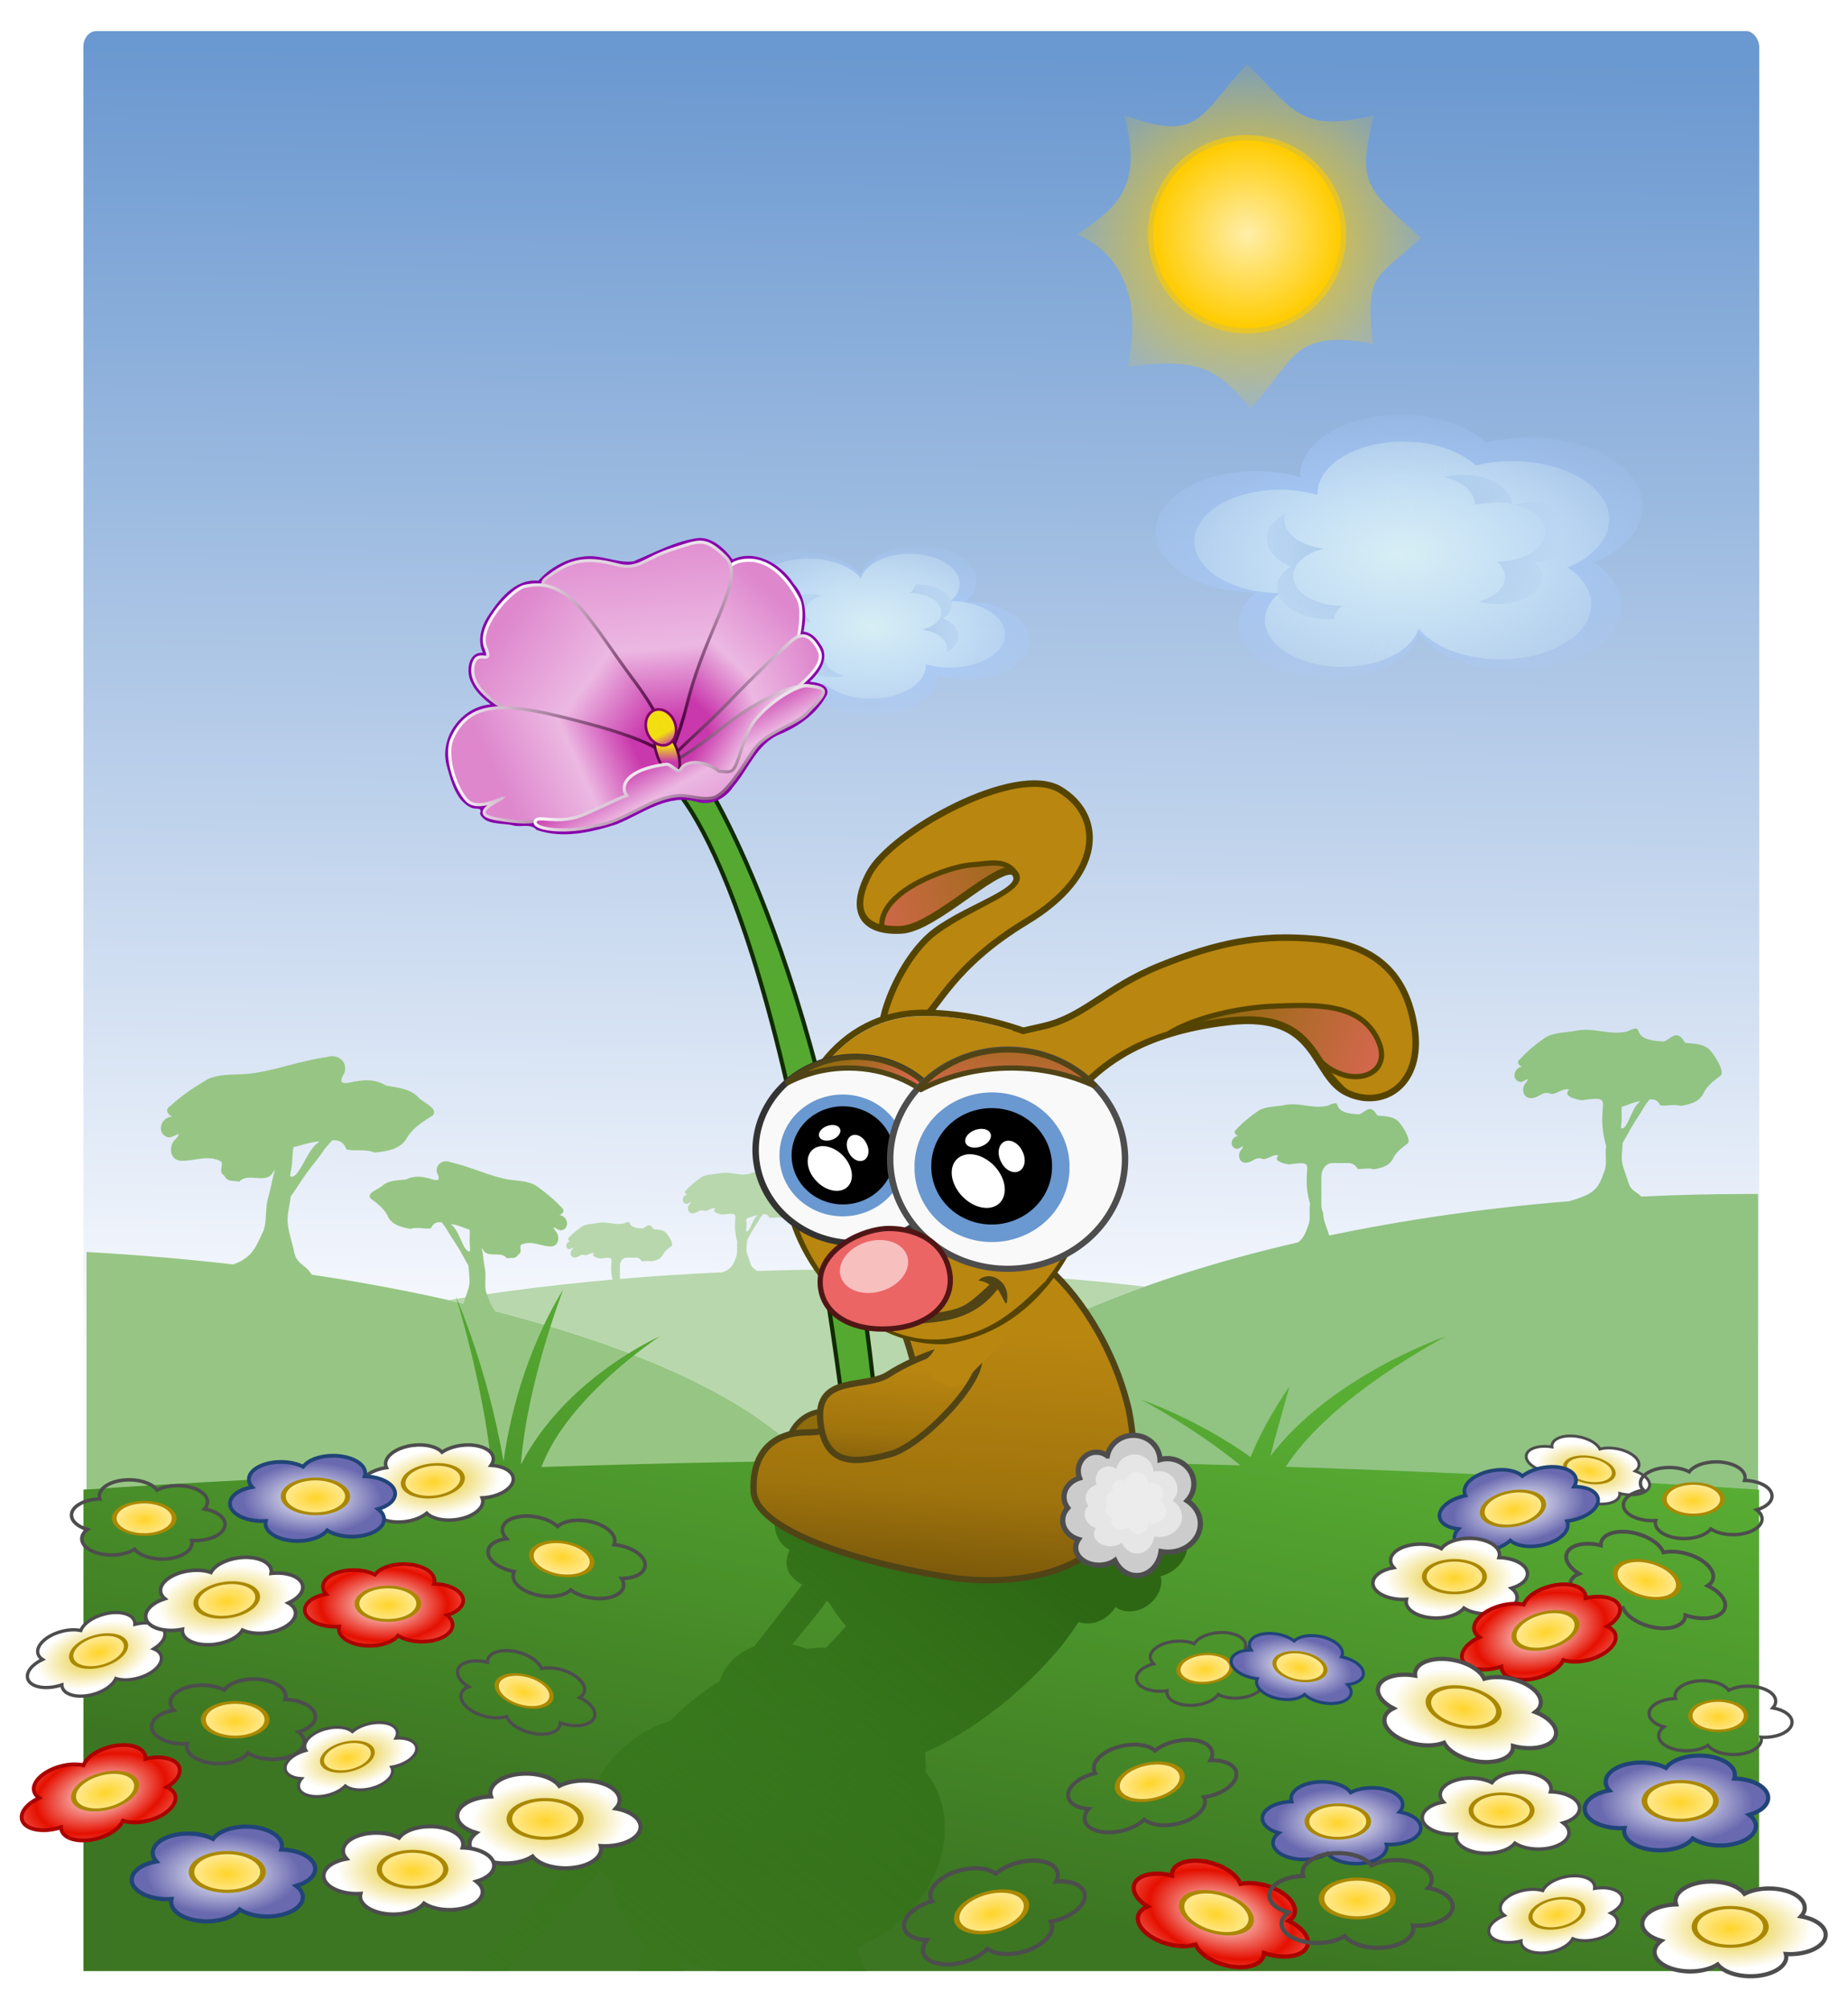 <svg xmlns="http://www.w3.org/2000/svg" xmlns:xlink="http://www.w3.org/1999/xlink" viewBox="0 0 460 500" version="1.0"><defs><linearGradient id="V" x1="138.73" xlink:href="#d" gradientUnits="userSpaceOnUse" y1="246.04" gradientTransform="translate(109.52 78.758) scale(.521)" x2="114.31" y2="201.83"/><linearGradient id="a"><stop stop-color="#e5c51d" offset="0"/><stop stop-color="#fff" offset="1"/></linearGradient><linearGradient id="c"><stop stop-color="#de87cd" offset="0"/><stop stop-color="#ecb8e2" offset=".624"/><stop stop-color="#c938ac" offset="1"/></linearGradient><linearGradient id="d"><stop stop-color="#504" offset="0"/><stop stop-color="#fff" offset="1"/></linearGradient><linearGradient id="e"><stop stop-color="#de87cd" offset="0"/><stop stop-color="#ecb8e2" offset=".574"/><stop stop-color="#c938ac" offset="1"/></linearGradient><linearGradient id="f"><stop stop-color="#906c0c" offset="0"/><stop stop-color="#eb6564" offset="1"/></linearGradient><linearGradient id="h" x1="264.2" gradientUnits="userSpaceOnUse" y1="3.761" gradientTransform="matrix(.522 0 0 .635 109.68 11.374)" x2="259.82" y2="514.64"><stop stop-color="#6a98d0" offset="0"/><stop stop-color="#fafbff" offset="1"/></linearGradient><linearGradient id="p" x1="229.44" gradientUnits="userSpaceOnUse" y1="482.43" gradientTransform="translate(109.5 78.147) scale(.522)" x2="178.77" y2="742.25"><stop stop-color="#58ad33" offset="0"/><stop stop-color="#3c7622" offset="1"/></linearGradient><linearGradient id="u" x1="263.12" gradientUnits="userSpaceOnUse" y1="579.46" gradientTransform="translate(109.52 78.758) scale(.521)" x2="9.818" y2="903.5"><stop stop-color="#2d6714" offset="0"/><stop stop-color="#387f19" stop-opacity="0" offset="1"/></linearGradient><linearGradient id="v" x1="267.81" gradientUnits="userSpaceOnUse" y1="484.35" gradientTransform="translate(109.52 78.758) scale(.521)" x2="257.28" y2="625.68"><stop stop-color="#b98610" offset="0"/><stop stop-color="#a0740d" offset=".554"/><stop stop-color="#684b09" offset="1"/></linearGradient><linearGradient id="w" x1="224.65" gradientUnits="userSpaceOnUse" y1="501.56" gradientTransform="translate(109.52 78.758) scale(.521)" x2="219.63" y2="566.8"><stop stop-color="#b98610" offset="0"/><stop stop-color="#a0740d" offset=".498"/><stop stop-color="#684b09" offset="1"/></linearGradient><linearGradient id="x" x1="287.25" xlink:href="#f" gradientUnits="userSpaceOnUse" y1="253.42" gradientTransform="translate(109.52 78.758) scale(.521)" x2="171.81" y2="298.67"/><linearGradient id="y" x1="373.79" xlink:href="#f" gradientUnits="userSpaceOnUse" y1="322.71" gradientTransform="translate(109.52 78.758) scale(.521)" x2="474.53" y2="360.82"/><linearGradient id="A" x1="196.36" xlink:href="#f" gradientUnits="userSpaceOnUse" y1="348.11" gradientTransform="translate(109.52 78.758) scale(.521)" x2="219.68" y2="381.3"/><linearGradient id="B" x1="282.49" xlink:href="#f" gradientUnits="userSpaceOnUse" y1="336.35" gradientTransform="translate(109.52 78.758) scale(.521)" x2="278.13" y2="386.77"/><linearGradient id="I" x1="120.14" xlink:href="#d" gradientUnits="userSpaceOnUse" y1="201.38" gradientTransform="translate(109.52 78.758) scale(.521)" x2="168.14" y2="141.38"/><linearGradient id="J" x1="168.14" xlink:href="#e" gradientUnits="userSpaceOnUse" y1="141.38" gradientTransform="translate(109.52 78.758) scale(.521)" x2="124.85" y2="187.38"/><linearGradient id="K" x1="111.01" xlink:href="#d" gradientUnits="userSpaceOnUse" y1="193.77" gradientTransform="translate(109.52 78.758) scale(.521)" x2="102.28" y2="99.047"/><linearGradient id="L" x1="102.28" xlink:href="#c" gradientUnits="userSpaceOnUse" y1="99.047" gradientTransform="translate(109.52 78.758) scale(.521)" x2="111.01" y2="193.77"/><linearGradient id="M" x1="101.89" xlink:href="#d" gradientUnits="userSpaceOnUse" y1="195.97" gradientTransform="translate(109.52 78.758) scale(.521)" x2="22.843" y2="139.97"/><linearGradient id="N" x1="27.887" xlink:href="#e" gradientUnits="userSpaceOnUse" y1="149.97" gradientTransform="translate(109.52 78.758) scale(.521)" x2="96.843" y2="200.97"/><linearGradient id="O" x1="110.2" xlink:href="#d" gradientUnits="userSpaceOnUse" y1="184.83" gradientTransform="translate(109.52 78.758) scale(.521)" x2="182.48" y2="184.83"/><linearGradient id="P" x1="182.48" xlink:href="#e" gradientUnits="userSpaceOnUse" y1="171.83" gradientTransform="translate(109.52 78.758) scale(.521)" x2="125.48" y2="190.83"/><linearGradient id="X" x1="1309.4" xlink:href="#b" gradientUnits="userSpaceOnUse" x2="1302" y1="1165" y2="1099.5"/><linearGradient id="W" x1="138.73" xlink:href="#c" gradientUnits="userSpaceOnUse" y1="246.04" gradientTransform="translate(109.52 78.758) scale(.521)" x2="114.31" y2="201.83"/><linearGradient id="b"><stop stop-color="#c939ac" offset="0"/><stop stop-color="#f2df10" stop-opacity=".995" offset="1"/></linearGradient><linearGradient id="U" x1="108.48" xlink:href="#b" gradientUnits="userSpaceOnUse" y1="212.59" gradientTransform="translate(109.52 78.758) scale(.521)" x2="108.48" y2="205.09"/><linearGradient id="T" x1="169.33" xlink:href="#e" gradientUnits="userSpaceOnUse" y1="217.56" gradientTransform="translate(109.52 78.758) scale(.521)" x2="129.9" y2="193.56"/><linearGradient id="S" x1="97.328" xlink:href="#d" gradientUnits="userSpaceOnUse" y1="201.56" gradientTransform="translate(109.52 78.758) scale(.521)" x2="183.9" y2="201.56"/><linearGradient id="R" x1="29.875" xlink:href="#e" gradientUnits="userSpaceOnUse" y1="224.96" gradientTransform="translate(109.52 78.758) scale(.521)" x2="89.337" y2="197.96"/><linearGradient id="Q" x1="101.88" xlink:href="#d" gradientUnits="userSpaceOnUse" y1="215.96" gradientTransform="translate(109.52 78.758) scale(.521)" x2="3.875" y2="215.96"/><linearGradient id="g" x1="60.207" gradientUnits="userSpaceOnUse" y1="242.61" gradientTransform="translate(109.52 78.758) scale(.521)" x2="148.41" y2="518.38"><stop stop-color="#05d305" offset="0"/><stop stop-color="#139413" offset="1"/></linearGradient><radialGradient id="F" gradientUnits="userSpaceOnUse" cy="602.79" cx="490.8" gradientTransform="matrix(1.565 0 0 .89 -292.67 68.083)" r="44.83"><stop stop-color="#fff" offset="0"/><stop stop-color="#e51000" offset=".5"/><stop stop-color="#ffcbc8" offset="1"/></radialGradient><radialGradient id="s" gradientUnits="userSpaceOnUse" cy="602.79" cx="490.8" gradientTransform="matrix(.818 0 0 .426 73.752 347.84)" r="44.83"><stop stop-color="#fff" offset="0"/><stop stop-color="#6969b0" offset="1"/></radialGradient><radialGradient id="r" gradientUnits="userSpaceOnUse" cy="545.81" cx="762.57" gradientTransform="matrix(1.836 0 0 1.844 -637.59 -458.28)" r="28.286"><stop stop-color="#ffd42a" offset="0"/><stop stop-color="#fff" offset="1"/></radialGradient><radialGradient id="q" xlink:href="#a" gradientUnits="userSpaceOnUse" cy="602.79" cx="490.8" gradientTransform="matrix(-.818 0 0 .426 877.09 347.84)" r="44.83"/><radialGradient id="o" gradientUnits="userSpaceOnUse" cy="78.587" cx="76.438" r="44.777"><stop stop-color="#fea" offset="0"/><stop stop-color="#fc0" offset="1"/></radialGradient><radialGradient id="k" gradientUnits="userSpaceOnUse" cy="198.13" cx="356.23" gradientTransform="matrix(1.033 0 0 .755 -8.335 49.312)" r="45.312"><stop stop-color="#96b8e5" offset="0"/><stop stop-color="#96b8e5" stop-opacity="0" offset="1"/></radialGradient><radialGradient id="j" gradientUnits="userSpaceOnUse" cy="201.03" cx="360.59" gradientTransform="matrix(1.42 0 0 .862 -151.52 27.697)" r="59.495"><stop stop-color="#d7eef4" offset="0"/><stop stop-color="#d7eef4" stop-opacity="0" offset="1"/></radialGradient><radialGradient id="i" gradientUnits="userSpaceOnUse" cy="198.94" cx="359.83" gradientTransform="matrix(1.351 0 0 .65 -126.16 69.589)" r="69.88"><stop stop-color="#acf" offset="0"/><stop stop-color="#acf" stop-opacity="0" offset="1"/></radialGradient><radialGradient id="E" xlink:href="#a" gradientUnits="userSpaceOnUse" cy="602.79" cx="490.8" gradientTransform="matrix(.818 0 0 .426 73.752 347.84)" r="44.83"/><radialGradient id="m" gradientUnits="userSpaceOnUse" cy="121.56" cx="322.39" gradientTransform="matrix(1.21 0 0 1.141 -79.297 -79.885)" r="42.797"><stop stop-color="#fc0" offset="0"/><stop stop-color="#fc0" stop-opacity="0" offset="1"/></radialGradient><filter id="D" y="-.143" width="1.206" x="-.103" height="1.287"><feGaussianBlur stdDeviation="1.065"/></filter><filter id="z"><feGaussianBlur stdDeviation=".637"/></filter><filter id="C"><feGaussianBlur stdDeviation=".637"/></filter><filter id="H"><feGaussianBlur stdDeviation="1.096"/></filter><filter id="G"><feGaussianBlur stdDeviation="1.096"/></filter><filter id="l"><feGaussianBlur stdDeviation="2.239"/></filter><filter id="t"><feGaussianBlur stdDeviation="2.404"/></filter><filter id="n"><feGaussianBlur stdDeviation="2.239"/></filter></defs><g fill-rule="evenodd"><path stroke="#000" stroke-width="1.042" fill="url(#g)" d="M169.48 192.48c28.55 49.91 45.53 170.19 45.53 170.19s7.64-7.06 3.75-24.08c-8.99-39.29-20.26-105.28-44.34-150.16-29.82-26.37-56.13-25.95-4.94 4.05z"/><rect rx="3.229" ry="3.928" height="383.02" width="417.15" y="7.735" x="20.749" fill="url(#h)"/><path fill="url(#i)" d="M360.36 161c-15.94 0-28.87 7.8-28.87 17.42 0 .19 0 .37.01.55-3.83-1.13-8.13-1.76-12.68-1.76-15.94 0-28.87 7.81-28.87 17.42 0 9.56 12.79 17.33 28.6 17.42-3.01 2.57-4.79 5.69-4.79 9.08 0 8.69 11.68 15.74 26.08 15.74 12.79 0 23.44-5.57 25.66-12.9 4.99 6.14 15.45 10.37 27.53 10.37 16.92 0 30.65-8.29 30.65-18.49 0-4.78-3.01-9.13-7.95-12.41 8.45-3.56 13.98-9.47 13.98-16.16 0-10.87-14.63-19.69-32.65-19.69-4.38 0-8.54.52-12.35 1.46-5.14-4.84-14.13-8.05-24.35-8.05z" transform="rotate(180 209.095 133.995) scale(.558)"/><path fill="url(#j)" d="M361.04 168.73c-13.57 0-24.58 6.64-24.58 14.83 0 .16 0 .31.01.47-3.26-.96-6.92-1.5-10.79-1.5-13.57 0-24.58 6.65-24.58 14.83 0 8.14 10.88 14.76 24.35 14.83-2.57 2.19-4.09 4.85-4.09 7.73 0 7.4 9.95 13.41 22.21 13.41 10.89 0 19.96-4.74 21.85-10.99 4.24 5.23 13.15 8.83 23.44 8.83 14.4 0 26.09-7.06 26.09-15.75 0-4.06-2.56-7.76-6.76-10.56 7.19-3.03 11.9-8.06 11.9-13.76 0-9.25-12.46-16.76-27.8-16.76-3.73 0-7.27.44-10.52 1.24-4.37-4.12-12.02-6.85-20.73-6.85z" transform="rotate(180 209.095 133.995) scale(.558)"/><path fill="url(#k)" d="M378.06 178.22c-1.87 0-3.67.22-5.31.62 5.15 1.27 8.78 4.32 8.78 7.88 1.3.08 4.35-.54 6.22-.6 1.56 0 3.04.19 4.44.47-.11-4.64-6.4-8.37-14.13-8.37zm20.32 7.9c-1.89 0-3.67.26-5.32.66 5.15 1.27 8.78 4.31 8.78 7.88 0 4.67-6.23 8.45-13.96 8.5 1.47 1.25 2.34 2.81 2.34 4.46 0 3.1-3.04 5.75-7.41 6.97 1.61.45 3.4.72 5.28.72 7.04 0 12.75-3.44 12.75-7.69 0-1.65-.87-3.21-2.34-4.46 7.73-.05 14-3.83 14-8.5 0-4.71-6.33-8.54-14.12-8.54zm-71.16 3.32c-3.28 1.76-5.34 4.33-5.34 7.18 0 3.27 2.68 6.17 6.81 7.91-2.41 1.61-3.88 3.73-3.88 6.06 0 4.99 6.73 9.07 15 9.07.46 0 .9-.04 1.35-.07.2-1.39 1.01-2.66 2.28-3.75-7.73-.04-13.97-3.85-13.97-8.53 0-3.55 3.6-6.59 8.72-7.87-6.42-.8-11.25-4.2-11.25-8.32 0-.57.1-1.14.28-1.68z" transform="rotate(180 209.095 133.995) scale(.558)"/><path fill="#b8d7ad" d="M187.78 291.67c-.24.03-.58.16-1.19.44-2.78.6-4.8-.7-7.59-.13-1.19.24-2.44.22-3.59.6-.27.08-.53.2-.79.34-1.39.97-2.73 2.02-3.87 3.28-.69.5.13 1.13.41 1.1-1.38.06-1.71 2.11-.25 2.28.57-.06 1.46-.99.78.06-.75.72-.56 2.29.65 2.31 1.41-.01 1.62-1.15 3.04-.62.7.14 1.88-.98 2.68-.63-1.07 1 1.14 1.45 1.78 1.56 5.48-.76 1.84.29 3.69 6.79-.21 1.11.15 2.57-.25 3.59-.49 1.28-.78 2.56-2.31 3.44-.32.18-.73.37-1.16.53-8.68.39-17.19.94-25.5 1.65v-3.31c0-1.11.75-2 1.66-2h2.41c.57 0 1.08.37 1.37.91.75.05 1.57-.23 2.34.03 1.07-.19 2.31-.48 2.85-1.53.46-1.04 1.41-1.68 2.28-2.35.48-.68-1.06-2.89-1.5-3.31-.87-.76-1.99-.7-3.06-.81-1.09-1.94-1.82-.42-2.72-.19-4.01-.13-2.74-1.72-3.63-1.62-.2.02-.54.13-1.06.37-2.39.52-4.11-.62-6.5-.12-1.02.2-2.1.21-3.09.53-.23.07-.48.16-.69.28-1.2.83-2.36 1.73-3.35 2.81-.59.43.14 1 .38.97-1.18.05-1.5 1.79-.25 1.94.49-.05 1.28-.84.69.06-.65.62-.49 1.98.56 2 1.21-.01 1.41-1.02 2.62-.56.61.12 1.6-.81 2.29-.5-.92.86 1 1.21 1.56 1.31 4.53-.63 1.79.2 3 5.25-14.25 1.26-27.86 2.98-40.69 5.09 54.72 12.25 92.06 32.01 97.63 54.66 6.79-23.01 34.62-43.41 75.5-58-23.23-2.75-48.44-4.25-74.79-4.25-7.32 0-14.55.12-21.68.34-.62-.54-1.3-.68-1.63-1.84-.3-1.06-.96-2.41-1-3.5-.02-.74.13-1.6.16-2.34.39-.66.78-1.42 1.12-2.03.77-1.37 1.38-2.11 1.91-3.07.3-.54.63-.97.94-1.34.65-.07 1.21.08 1.56.87.93.17 2.03-.27 3.03.07 1.24-.22 2.72-.53 3.35-1.75.53-1.21 1.61-1.98 2.62-2.75.56-.8-1.2-3.36-1.72-3.85-1.01-.88-2.34-.84-3.59-.97-1.27-2.25-2.11-.49-3.16-.21-4.66-.16-3.22-2-4.25-1.88zm.78 10.72c-.09.09-.18.19-.28.28-1.03.94-1.67 4.13-2.56 3.72 0-.54.12-.98.09-1.75-.01-.5-.06-.97-.03-1.41.04-.01.09-.01.13-.03.61-.19 1.19-.44 1.81-.62.27-.08.56-.15.84-.19zm19.53 91.56c-7.66 18.47-36.53 34.78-78.43 46.28 24.77 3.2 51.95 4.97 80.46 4.97 14.49 0 28.63-.44 42.29-1.31-25.85-14.1-41.95-31.3-44.32-49.94z"/><path fill="#91c383" d="M407 255.95c-.4.05-1.01.28-2.03.75-4.68 1.02-8.06-1.15-12.75-.19-2 .4-4.13.37-6.06 1-.45.15-.9.31-1.32.54-2.34 1.62-4.61 3.44-6.53 5.56-1.16.84.22 1.9.69 1.84-2.31.11-2.88 3.53-.44 3.81.96-.09 2.47-1.64 1.32.13-1.27 1.22-.93 3.84 1.12 3.87 2.37-.02 2.72-1.95 5.09-1.06 1.19.24 3.15-1.62 4.5-1.03-1.8 1.69 1.98 2.43 3.07 2.63 9.2-1.29 3.04.5 6.15 11.43-.35 1.87.26 4.34-.4 6.07-.83 2.15-1.3 4.27-3.88 5.75-1.32.75-3.51 1.47-4.97 1.87-21.09 1.72-41.13 4.64-59.68 8.53-.03-.06-.05-.12-.07-.19-.43-1.51-1.39-3.46-1.43-5.03-.01-.12-.01-.25 0-.37-.01-.01 0-.03 0-.03-.3-.54-.47-1.18-.47-1.88v-7.19c0-1.85 1.22-3.34 2.75-3.34h4.03c.96 0 1.79.57 2.28 1.47 1.24.08 2.67-.34 3.97.09 1.78-.31 3.85-.8 4.75-2.56.77-1.73 2.32-2.82 3.78-3.94.8-1.14-1.72-4.79-2.47-5.5-1.46-1.27-3.36-1.19-5.16-1.37-1.81-3.24-3.02-.7-4.53-.31-6.69-.22-4.61-2.92-6.09-2.75-.34.03-.88.21-1.75.62-4 .87-6.87-.98-10.88-.16-1.7.34-3.53.31-5.18.85-.39.12-.74.3-1.1.5-2 1.39-3.95 2.91-5.59 4.72-.99.72.19 1.64.59 1.59-1.97.09-2.46 2.98-.37 3.22.82-.08 2.11-1.38 1.12.12-1.08 1.05-.81 3.29.94 3.32 2.02-.02 2.35-1.67 4.38-.91 1.01.21 2.69-1.38 3.84-.87-1.54 1.44 1.66 2.05 2.59 2.21 7.87-1.09 2.63.45 5.28 9.79-.3 1.59.2 3.71-.37 5.18-.62 1.61-1 3.19-2.56 4.41-68.9 15.84-115.38 45.75-115.38 80.03 0 50.82 102.15 92.06 228 92.06h1.31v-93.12c.35-.63.54-1.41.53-2.22v-88.78h-1.84c-9.22 0-18.31.22-27.25.65-.05-.05-.07-.06-.12-.12-1.12-1.22-2.45-1.21-3.07-3.38-.5-1.77-1.6-4.04-1.65-5.87-.04-1.24.17-2.76.22-4 .65-1.11 1.36-2.38 1.93-3.41 1.28-2.29 2.29-3.55 3.19-5.15.51-.92 1.05-1.59 1.56-2.22 1.1-.12 2.08.1 2.66 1.44 1.57.28 3.41-.41 5.09.15 2.09-.37 4.55-.9 5.6-2.97.9-2.02 2.73-3.35 4.44-4.65.93-1.35-2.04-5.62-2.91-6.44-1.71-1.49-3.93-1.42-6.03-1.63-2.13-3.79-3.55-.8-5.32-.34-7.83-.26-5.39-3.41-7.12-3.22zm1.28 18.06c-.15.16-.3.32-.47.47-1.73 1.58-2.81 6.94-4.31 6.25.01-.9.2-1.67.16-2.97-.03-.84-.05-1.58 0-2.31.06-.02.09-.04.15-.06 1.04-.32 2.03-.76 3.07-1.06.45-.14.93-.25 1.4-.32z"/><path fill="#97c684" d="M82.5 262.83a3.85 3.85 0 00-1.125.22c-6.517.85-12.697 3.34-19.219 4.12-2.772.31-5.685.05-8.406.69-.628.15-1.242.33-1.844.59-3.395 1.96-6.726 4.17-9.594 6.85-1.681 1.02.104 2.62.75 2.59-3.177-.12-4.342 4.49-1.031 5.16 1.327-.02 3.564-1.98 1.781.31-1.865 1.52-1.737 5.18 1.063 5.47 3.244.23 6.573-1.49 9.719 0 1.599.46-.561 2.72 1.218 3.68.718 1.72 2.252 1.17 3.719 1.57 2.218-2.52 6.755.87 8.531-2.5.14-.16.28-.33.407-.5-.085.25-.152.51-.219.75-.575 2.06-.894 4.07-1.594 6.59-.699 2.52-.144 5.94-1.25 8.22-1.379 2.85-2.274 5.71-5.969 7.44-.414.19-.901.38-1.406.56a634.68 634.68 0 00-36.5-3.09v59.03c-.024 0-.531.03-.531.03v86.06c107.36-5.96 189.12-36.22 189.12-72.59 0-23.43-33.94-44.29-86.78-57.78-1.17-1.31-1.61-2.88-2.22-4.44-.66-1.73-.05-4.16-.4-6.03-.36-1.87-.43-3.37-.72-4.91-.03-.18-.08-.34-.12-.53.08.13.15.26.24.37 1.09 2.56 4.58.39 6.04 2.35 1.09-.2 2.18.29 2.81-.91 1.35-.59-.1-2.35 1.09-2.59 2.38-.89 4.69.54 7.06.56 2.06-.03 2.36-2.69 1.1-3.91-1.16-1.76.38-.18 1.34-.09 2.45-.28 1.88-3.71-.44-3.81.47.06 1.85-1 .69-1.85-1.92-2.11-4.18-3.93-6.53-5.56-.42-.23-.86-.41-1.31-.56-1.94-.63-4.07-.6-6.06-1-4.69-.97-9.04-3.14-13.72-4.16-2.16-.92-4.34.96-3.16 3.16.86 2.18-1.54.93-2.62.75-1.77-.46-3.67-.5-5.32.37-2.099.21-4.318.14-6.028 1.63-.872.82-3.809 1.69-2.875 3.03 1.704 1.3 3.505 2.6 4.407 4.63 1.051 2.06 3.516 2.63 5.596 3 1.68-.57 3.52.13 5.09-.16.59-1.34 1.56-1.59 2.66-1.47.51.63 1.05 1.33 1.56 2.25.9 1.61 1.94 2.87 3.22 5.16.57 1.02 1.25 2.29 1.9 3.4.05 1.25.29 2.73.26 3.97-.06 1.67-.99 3.71-1.54 5.41-11.79-2.75-24.383-5.17-37.715-7.16-.202-.28-.314-.45-.594-.81-1.385-1.8-3.254-1.94-3.844-4.97-.484-2.49-1.726-5.73-1.593-8.25.09-1.7.575-3.74.781-5.44 1.023-1.44 2.097-3.09 3-4.43 2.014-2.99 3.557-4.6 4.969-6.69.805-1.2 1.636-2.08 2.406-2.88 1.519-.03 2.823.39 3.469 2.28 2.117.57 4.728-.18 6.968.79 2.89-.27 6.296-.71 7.973-3.41 1.46-2.66 4.11-4.26 6.59-5.84 1.43-1.73-2.53-3.28-3.63-4.5-2.16-2.23-5.206-2.38-8.058-2.91-2.146-1.39-4.75-1.52-7.218-1.09-1.504.12-4.95 1.57-3.532-1.32 1.634-2.51-.268-5-2.812-4.9zm-2.969 21.22c-.219.19-.435.36-.687.56-2.549 1.96-4.65 9.2-6.625 8.09.115-1.23.438-2.26.531-4.03.061-1.15.135-2.2.281-3.19.084-.03.162-.07.25-.09 1.454-.33 2.863-.8 4.313-1.09.637-.13 1.281-.22 1.937-.25zm32.719 20.56c.47.06.95.15 1.41.28 1.03.3 2.02.74 3.06 1.06.06.03.13.07.19.1.04.72.02 1.47 0 2.31-.04 1.29.11 2.07.12 2.97-1.5.68-2.58-4.67-4.31-6.25-.17-.16-.32-.32-.47-.47z"/><path filter="url(#l)" fill="url(#m)" d="M310.44 15.952c-12.07 12.861-11.63 19.623-30.6 12.719 4.97 18.292-2.32 23.242-11.75 29.687 12.01 5.151 16 17.33 12.63 32.907 18.55-2.468 22.38.881 30.59 10.315 10.74-11.149 9.73-19.941 30.44-16.065-2.02-17.814.79-15.964 11.94-26.313-13.72-12.431-15.93-13.452-11.75-30.5-18.12 4.313-19.42-.747-31.5-12.75z"/><path d="M121.22 78.587a44.777 44.777 0 11-89.559 0 44.777 44.777 0 1189.559 0z" fill-opacity=".588" transform="translate(268.28 14.992) scale(.551)" filter="url(#n)" fill="#fc0"/><path transform="translate(270.5 17.271) scale(.522)" fill="url(#o)" d="M121.22 78.587a44.777 44.777 0 11-89.559 0 44.777 44.777 0 1189.559 0z"/><path fill="url(#p)" d="M140.18 320.96s-11.23 16.66-14.84 42.68c-4.1-23.74-11.89-41.03-11.89-41.03s6.81 21.47 9 42.89c-58.566 2.16-101.68 5.2-101.68 5.2l-.001 119.79h417.1V370.7s-51.37-3.54-117.82-5.69c11.22-17.61 39.88-32.45 39.88-32.45s-28.27 9.56-43.7 29.77c1.14-4.55 2.73-10.16 4.73-17.33-4.34 6.42-7.55 12.29-9.66 17.58-13.53-9.64-27.24-14.27-27.24-14.27s12.85 6.66 24.71 16.34c-25.7-.75-53.2-1.26-80.68-1.26-32.23 0-64.33.7-93.31 1.67 6.5-17.52 29.45-32.5 29.45-32.5s-23.45 10.23-34.58 31.91c1.53-20.37 10.53-43.51 10.53-43.51z"/><path stroke="#4d4d4d" stroke-width="2" fill="url(#q)" d="M464.53 581.98c7.21 0 13.4 2.43 15.89 5.87 3.06-1.59 7.2-2.56 11.76-2.56 9.42 0 17.05 4.14 17.05 9.24 0 1.47-.62 2.86-1.74 4.1 6.82 1.2 11.76 4.68 11.76 8.78 0 5.1-7.65 9.25-17.07 9.25-.66 0-1.31-.02-1.95-.06.12.45.18.92.18 1.38 0 5.11-7.63 9.24-17.04 9.24-7.07 0-13.14-2.33-15.73-5.64-3.13 2.03-7.84 3.33-13.11 3.33-9.41 0-17.05-4.14-17.05-9.24 0-2.01 1.17-3.86 3.17-5.38-5.38-1.55-9.06-4.63-9.06-8.16 0-4.94 7.18-8.98 16.17-9.23-.18-.54-.28-1.1-.28-1.67 0-5.1 7.63-9.25 17.05-9.25z" transform="matrix(.354 .068 -.071 .337 269.9 129.82)"/><path d="M788.81 545.81a26.233 25.329 0 11-52.47 0 26.233 25.329 0 1152.47 0z" transform="matrix(.23 .044 -.026 .123 234.427 265.088)" stroke="#a80" stroke-width="4.105" fill="url(#r)"/><path stroke="#214478" stroke-width="2" fill="url(#s)" d="M486.31 581.98c-7.21 0-13.4 2.43-15.89 5.87-3.06-1.59-7.2-2.56-11.76-2.56-9.42 0-17.05 4.14-17.05 9.24 0 1.47.62 2.86 1.75 4.1-6.83 1.2-11.77 4.68-11.77 8.78 0 5.1 7.65 9.25 17.07 9.25.66 0 1.31-.02 1.95-.06-.12.45-.18.92-.18 1.38 0 5.11 7.63 9.24 17.05 9.24 7.06 0 13.13-2.33 15.72-5.64 3.13 2.03 7.84 3.33 13.11 3.33 9.42 0 17.05-4.14 17.05-9.24 0-2.01-1.17-3.86-3.17-5.38 5.38-1.55 9.06-4.63 9.06-8.16 0-4.94-7.17-8.98-16.17-9.23.18-.54.28-1.1.28-1.67 0-5.1-7.63-9.25-17.05-9.25z" transform="matrix(-.445 .08 .08 .445 541.24 68.083)"/><path d="M788.81 545.81a26.233 25.329 0 11-52.47 0 26.233 25.329 0 1152.47 0z" transform="matrix(-.29 .052 .029 .163 581.915 246.763)" stroke="#a80" stroke-width="4.105" fill="url(#r)"/><path filter="url(#t)" fill="url(#u)" d="M228.09 363.39c-12.42 0-24.84.13-37.06.31-3.37 6.9-1.89 11.65 1.88 14.31-.39 3.31.94 6.25 3.65 7.69-2.02 4.54.17 6.81 3.13 8.66-3.44 4.45-7.4 9.57-12 15.37-3.2 1.15-5.96 3.37-7.75 6.69-.34.63-.58 1.28-.78 1.91-4.52 2.79-8.72 6.15-12.32 9.87-7.34 2.28-14.08 7.43-17.9 14.5-3.02 5.59-3.69 11.41-2.38 16.47-9.46 10.77-19.28 21.48-28.97 31.31h8.5c8.03-8.15 15.9-16.55 23.47-24.97.87 1.18 1.88 2.26 3.03 3.22.9 5.98 3.47 11.12 7.79 14.82-.07.2-.13.38-.19.59-.1.31-.2.61-.28.94-.01.02-.03.06-.03.09-.34 1.28-.62 2.66-.85 4.13-.06.38-.1.79-.15 1.18h10.81c-.01-.02 0-.06 0-.09-.11-.76-.24-1.43-.38-2.06 2.69.86 5.89 1.61 9.5 2.15h36.91c-.09-.16-.17-.34-.25-.5-.02-.03-.04-.05-.06-.09-.08-.15-.12-.32-.19-.47-.14-.28-.28-.54-.41-.81-.06-.13-.13-.25-.19-.38-.14-.32-.27-.63-.4-.93-.41-1.01-.72-1.9-1-2.72 7.59-3.03 14.37-8.66 18.4-16.13 5.31-9.82 4.48-20.27-1.15-27.44 0-1.67-.06-3.32-.22-4.93 10.08-4.4 23.59-13.82 34.22-26.82 1.5-1.95 2.84-3.83 4.03-5.65.06.02.12.04.19.06 3.16 1.08 7.12-.61 8.97-3.78.42.32.91.59 1.46.78 3.24 1.11 7.31-.69 9.1-4 .82-1.52 1.02-3.07.69-4.44 2.42-.63 4.61-2.21 5.81-4.43 2.02-3.74.45-7.9-3.5-9.25-.52-.18-1.05-.28-1.6-.35 1.33-3.37.43-6.6-2.28-7.53-2.07-.71-4.65.13-6.72 1.94-.54-1.01-1.55-1.88-2.9-2.35a6.87 6.87 0 00-4.84.19c-1.78-2.66-4.16-4.88-6.82-6.75-12.55-.19-25.25-.31-37.97-.31zm-22.25 34.94c.4.39.77.82 1.04 1.28.82 1.4 2.14 3.21 3.71 5-1.49 1.75-3.12 3.53-4.93 5.4-1.21-.02-2.45.05-3.69.16l-1.06.09c-.07.01-.13.03-.19.04-1.16-.46-2.33-.85-3.5-1.1 1.92-2.37 3.95-4.85 5.75-7.06 1.07-1.32 2.03-2.59 2.87-3.81z"/><path d="M165.05 610.56a22.132 22.882 0 11-44.26 0 22.132 22.882 0 1144.26 0z" transform="matrix(.431 0 0 .431 143.85 97.987)" stroke="#504416" stroke-width="3.024" fill="#906c0c"/><path stroke="#112b00" stroke-width="1.042" fill="#55a931" d="M174.92 193.64h-9.51s27 17.49 45.24 162.72l7.61-3.8c-10.65-110.26-43.34-158.92-43.34-158.92z"/><path stroke="#504416" stroke-width="1.563" fill="url(#v)" d="M259.67 314.59c-14.48 5.87-19.36 7.77-34.95 16.07 2.66 7.17 3.74 12.9 4.9 19 2.02 10.62-8.33 12.92-17.12 11.63-6.14-7.8-4.6-4.84-11.83-4.84-7.22 0-13.53 4.16-13.08 14.62.44 10.46 29.84 18.78 50.75 21.73 18.08 2.07 50.42-1.77 42.66-41.85-3.83-16.44-13.4-30.07-21.33-36.36z"/><path stroke="#504416" stroke-width="1.563" fill="url(#w)" d="M243.65 337.53c1.53 5.87-14.26 22.31-22.12 24.36-7.85 2.05-16.14 3.58-17.33-8.21-1.18-11.79 11.26-7.94 16.95-11.68 5.68-3.73 20.97-10.34 22.5-4.47z"/><path stroke="#540" stroke-width="1.954" fill="url(#x)" d="M255.52 229.11c-18.77 11.32-21.96 21.61-26.56 24.88-4.57 3.26-6.9 6.53-8.49 5.18-3.19-2.71 3.47-20.67 12.49-27.29 9.02-6.63 22.67-9.93 19.91-14.47-2.75-4.54-19.72 13.46-28.47 13.96-8.76.5-13.14-3.91-7.93-13.88 5.38-10.31 36.41-27.5 47.34-20.84 10.93 6.65 10.49 21.14-8.29 32.46z"/><path fill="#b98610" d="M249.61 330.95c1.4 3.73-4.62 6.8-8.65 11.96-4.04 5.16-8.38.02-9.69-1.39-1.3-1.41-4.87-.42-.92-3.14 4.02-2.76 2.66-7.88 7.67-10.13 5-2.24 10.2-1.04 11.59 2.7z"/><path stroke="#540" stroke-width="1.302" fill="#b98610" d="M257.39 195.15c-13.58.04-36.38 13.65-40.92 22.34-4.11 7.86-2.25 12.06 3.01 13.32 0-.25-.01-.28-.01-.56 0-9.03 17.4-14.68 22.01-15 4.77-.32 8.72-1.7 11.39 2.15s-10.89 7.86-19.91 14.48-15.69 24.58-12.49 27.3c1.59 1.35 3.92-1.93 8.49-5.19 4.6-3.27 7.79-13.56 26.56-24.88 18.78-11.32 19.22-25.81 8.29-32.46-1.71-1.04-3.9-1.51-6.42-1.5z"/><path stroke="#540" stroke-width="1.563" fill="#b3b3b3" d="M229.9 252.03c-21.05 0-34.25 19.07-34.25 42.16.94 19.45 19.31 40.53 39.9 39.51 24.52-3.76 35.68-27.63 38.63-49.84 0-15.29-8.17-23.05-16.69-26.36-10.85-4.2-20.46-5.47-27.59-5.47z"/><path stroke="#540" stroke-width="1.954" fill="url(#y)" d="M351.92 255.65c2.21 14.14-7.67 20.28-16.46 16.19-9.02-4.2-6.75-20.28-29.49-17.69-22.74 2.58-31.55 11.26-35.99 15.38-10.37 4.74-30.31-6.44-23.5-9.88 4.58-2.32 9.63-3.3 13.14-4.09 10.47-2.36 15.47-9.58 29.22-15.11 13.75-5.54 24.66-7.94 38.55-6.61 13.9 1.33 22.32 7.67 24.53 21.81z"/><path stroke="#540" stroke-width="1.302" fill="#b98610" d="M319.85 233.48c-10.54.04-19.84 2.46-31.01 6.96-13.76 5.54-18.75 12.76-29.21 15.12-3.52.79-8.57 1.77-13.16 4.09-6.81 3.44 13.14 14.62 23.51 9.88 3.27-3.04 8.94-8.55 20.82-12.28.01 0 .02-.01.03-.01 6.2-3.89 17.25-6.58 27-6.89 9.75-.32 20.8-.86 25.14 8.43 4.26 9.13-7.32 12.74-14.96 4.64 1.29 1.78 5.44 7.49 7.44 8.42 8.79 4.09 18.68-2.05 16.47-16.19s-10.64-20.49-24.53-21.82c-2.6-.25-5.1-.36-7.54-.35z"/><path fill="#b98610" d="M229.96 252.86c-20.65 0-33.61 18.74-33.61 41.45.93 19.11 19.08 41.31 39.15 38.83 11.17-1.38 16.69-6.53 25.03-14.62l-.06-.06c7.77-9.89 12.91-22.78 12.91-34.31 0-15.03-8.01-22.66-16.37-25.91-10.64-4.13-20.07-5.38-27.05-5.38z"/><path fill="#504416" d="M243.52 318.64s1.66.15 2.78 1.06c-6.72 6.2-6.56 5.87-16.13 7.53-5.7.89-5.95 2.43-5.95 2.43 7.64-.68 17.23.14 24.1-8.86 1.36 1.8 2.38 5.8 2.42 1.81s-4.53-6.61-7.22-3.97z"/><path d="M341.36 451.14a60.02 58.519 0 11-120.04 0 60.02 58.519 0 11120.04 0z" transform="matrix(.414 0 0 .396 96.464 107.51)" stroke="#333" stroke-width="3.858" fill="#f9f9f9"/><path filter="url(#z)" transform="matrix(.471 0 0 .495 97.915 61.425)" fill="#6a98d0" d="M270.84 456.76a33.386 30.385 0 11-66.77 0 33.386 30.385 0 1166.77 0z"/><path d="M222.593 287.507a12.772 12.208 0 11-25.544 0 12.772 12.208 0 1125.544 0z"/><path stroke="#504416" stroke-width="1.302" fill="url(#A)" d="M212.98 263.07c-6.73 0-12.83 2.5-17.31 6.56 4.6-2.45 9.9-3.86 15.54-3.86 9.76 0 18.49 4.2 24.35 10.81-3.94-7.97-12.56-13.51-22.58-13.51z"/><path d="M341.36 451.14a60.02 58.519 0 11-120.04 0 60.02 58.519 0 11120.04 0z" transform="matrix(.487 0 0 .466 113.8 78.226)" stroke="#4d4d4d" stroke-width="3.279" fill="#f9f9f9"/><path stroke="#501616" stroke-width="1.302" fill="#eb6564" d="M236.31 316.3c1.55 7.45-4.53 13.5-14.23 14.32-9.97.84-17.93-3.54-17.93-11.67s10.67-13.28 17.17-13.25c6.89.03 13.47 3.25 14.99 10.6z"/><path stroke="#504416" stroke-width="1.302" fill="url(#B)" d="M250.9 261.26c-8.87 0-16.82 3.7-22.18 9.53.16.11.33.2.5.31 6.56-3.37 14.26-5.33 22.5-5.33 7.6 0 14.73 1.65 20.94 4.55-5.36-5.56-13.12-9.06-21.76-9.06z"/><path filter="url(#C)" transform="matrix(.578 0 0 .608 109.68 12.749)" fill="#6a98d0" d="M270.84 456.76a33.386 30.385 0 11-66.77 0 33.386 30.385 0 1166.77 0z"/><path d="M261.873 290.231a15.028 14.365 0 11-30.055 0 15.028 14.365 0 1130.055 0z"/><path fill="url(#i)" d="M360.36 161c-15.94 0-28.87 7.8-28.87 17.42 0 .19 0 .37.01.55-3.83-1.13-8.13-1.76-12.68-1.76-15.94 0-28.87 7.81-28.87 17.42 0 9.56 12.79 17.33 28.6 17.42-3.01 2.57-4.79 5.69-4.79 9.08 0 8.69 11.68 15.74 26.08 15.74 12.79 0 23.44-5.57 25.66-12.9 4.99 6.14 15.45 10.37 27.53 10.37 16.92 0 30.65-8.29 30.65-18.49 0-4.78-3.01-9.13-7.95-12.41 8.45-3.56 13.98-9.47 13.98-16.16 0-10.87-14.63-19.69-32.65-19.69-4.38 0-8.54.52-12.35 1.46-5.14-4.84-14.13-8.05-24.35-8.05z" transform="translate(35.926 -36.577) scale(.868)"/><path fill="url(#j)" d="M361.04 168.73c-13.57 0-24.58 6.64-24.58 14.83 0 .16 0 .31.01.47-3.26-.96-6.92-1.5-10.79-1.5-13.57 0-24.58 6.65-24.58 14.83 0 8.14 10.88 14.76 24.35 14.83-2.57 2.19-4.09 4.85-4.09 7.73 0 7.4 9.95 13.41 22.21 13.41 10.89 0 19.96-4.74 21.85-10.99 4.24 5.23 13.15 8.83 23.44 8.83 14.4 0 26.09-7.06 26.09-15.75 0-4.06-2.56-7.76-6.76-10.56 7.19-3.03 11.9-8.06 11.9-13.76 0-9.25-12.46-16.76-27.8-16.76-3.73 0-7.27.44-10.52 1.24-4.37-4.12-12.02-6.85-20.73-6.85z" transform="translate(35.926 -36.577) scale(.868)"/><path fill="url(#k)" d="M378.06 178.22c-1.87 0-3.67.22-5.31.62 5.15 1.27 8.78 4.32 8.78 7.88 1.3.08 4.35-.54 6.22-.6 1.56 0 3.04.19 4.44.47-.11-4.64-6.4-8.37-14.13-8.37zm20.32 7.9c-1.89 0-3.67.26-5.32.66 5.15 1.27 8.78 4.31 8.78 7.88 0 4.67-6.23 8.45-13.96 8.5 1.47 1.25 2.34 2.81 2.34 4.46 0 3.1-3.04 5.75-7.41 6.97 1.61.45 3.4.72 5.28.72 7.04 0 12.75-3.44 12.75-7.69 0-1.65-.87-3.21-2.34-4.46 7.73-.05 14-3.83 14-8.5 0-4.71-6.33-8.54-14.12-8.54zm-71.16 3.32c-3.28 1.76-5.34 4.33-5.34 7.18 0 3.27 2.68 6.17 6.81 7.91-2.41 1.61-3.88 3.73-3.88 6.06 0 4.99 6.73 9.07 15 9.07.46 0 .9-.04 1.35-.07.2-1.39 1.01-2.66 2.28-3.75-7.73-.04-13.97-3.85-13.97-8.53 0-3.55 3.6-6.59 8.72-7.87-6.42-.8-11.25-4.2-11.25-8.32 0-.57.1-1.14.28-1.68z" transform="translate(35.926 -36.577) scale(.868)"/><path d="M217 452.25a12.5 8.75 0 11-25 0 12.5 8.75 0 1125 0z" fill-opacity=".588" transform="matrix(.669 -.178 .168 .709 4.773 30.919)" filter="url(#D)" fill="#fff"/><path stroke="#4d4d4d" stroke-width="2" fill="url(#E)" d="M486.31 581.98c-7.21 0-13.4 2.43-15.89 5.87-3.06-1.59-7.2-2.56-11.76-2.56-9.42 0-17.05 4.14-17.05 9.24 0 1.47.62 2.86 1.75 4.1-6.83 1.2-11.77 4.68-11.77 8.78 0 5.1 7.65 9.25 17.07 9.25.66 0 1.31-.02 1.95-.06-.12.45-.18.92-.18 1.38 0 5.11 7.63 9.24 17.05 9.24 7.06 0 13.13-2.33 15.72-5.64 3.13 2.03 7.84 3.33 13.11 3.33 9.42 0 17.05-4.14 17.05-9.24 0-2.01-1.17-3.86-3.17-5.38 5.38-1.55 9.06-4.63 9.06-8.16 0-4.94-7.17-8.98-16.17-9.23.18-.54.28-1.1.28-1.67 0-5.1-7.63-9.25-17.05-9.25z" transform="translate(152.27 127.3) scale(.439)"/><path d="M788.81 545.81a26.233 25.329 0 11-52.47 0 26.233 25.329 0 1152.47 0z" transform="matrix(.286 0 0 .16 143.94 305.01)" stroke="#a80" stroke-width="4.105" fill="url(#r)"/><path stroke="#4d4d4d" stroke-width="2" fill="url(#E)" d="M486.31 581.98c-7.21 0-13.4 2.43-15.89 5.87-3.06-1.59-7.2-2.56-11.76-2.56-9.42 0-17.05 4.14-17.05 9.24 0 1.47.62 2.86 1.75 4.1-6.83 1.2-11.77 4.68-11.77 8.78 0 5.1 7.65 9.25 17.07 9.25.66 0 1.31-.02 1.95-.06-.12.45-.18.92-.18 1.38 0 5.11 7.63 9.24 17.05 9.24 7.06 0 13.13-2.33 15.72-5.64 3.13 2.03 7.84 3.33 13.11 3.33 9.42 0 17.05-4.14 17.05-9.24 0-2.01-1.17-3.86-3.17-5.38 5.38-1.55 9.06-4.63 9.06-8.16 0-4.94-7.17-8.98-16.17-9.23.18-.54.28-1.1.28-1.67 0-5.1-7.63-9.25-17.05-9.25z" transform="matrix(.386 -.031 .031 .386 97.446 196.71)"/><path d="M788.81 545.81a26.233 25.329 0 11-52.47 0 26.233 25.329 0 1152.47 0z" transform="matrix(.251 -.02 .011 .141 102.522 353.494)" stroke="#a80" stroke-width="4.105" fill="url(#r)"/><path stroke="#214478" stroke-width="2" fill="url(#s)" d="M486.31 581.98c-7.21 0-13.4 2.43-15.89 5.87-3.06-1.59-7.2-2.56-11.76-2.56-9.42 0-17.05 4.14-17.05 9.24 0 1.47.62 2.86 1.75 4.1-6.83 1.2-11.77 4.68-11.77 8.78 0 5.1 7.65 9.25 17.07 9.25.66 0 1.31-.02 1.95-.06-.12.45-.18.92-.18 1.38 0 5.11 7.63 9.24 17.05 9.24 7.06 0 13.13-2.33 15.72-5.64 3.13 2.03 7.84 3.33 13.11 3.33 9.42 0 17.05-4.14 17.05-9.24 0-2.01-1.17-3.86-3.17-5.38 5.38-1.55 9.06-4.63 9.06-8.16 0-4.94-7.17-8.98-16.17-9.23.18-.54.28-1.1.28-1.67 0-5.1-7.63-9.25-17.05-9.25z" transform="matrix(.371 .064 -.064 .371 185.24 160.14)"/><path d="M788.81 545.81a26.233 25.329 0 11-52.47 0 26.233 25.329 0 1152.47 0z" transform="matrix(.241 .042 -.023 .135 152.349 309.013)" stroke="#a80" stroke-width="4.105" fill="url(#r)"/><path stroke="#4d4d4d" stroke-width="2" fill="url(#E)" d="M486.31 581.98c-7.21 0-13.4 2.43-15.89 5.87-3.06-1.59-7.2-2.56-11.76-2.56-9.42 0-17.05 4.14-17.05 9.24 0 1.47.62 2.86 1.75 4.1-6.83 1.2-11.77 4.68-11.77 8.78 0 5.1 7.65 9.25 17.07 9.25.66 0 1.31-.02 1.95-.06-.12.45-.18.92-.18 1.38 0 5.11 7.63 9.24 17.05 9.24 7.06 0 13.13-2.33 15.72-5.64 3.13 2.03 7.84 3.33 13.11 3.33 9.42 0 17.05-4.14 17.05-9.24 0-2.01-1.17-3.86-3.17-5.38 5.38-1.55 9.06-4.63 9.06-8.16 0-4.94-7.17-8.98-16.17-9.23.18-.54.28-1.1.28-1.67 0-5.1-7.63-9.25-17.05-9.25z" transform="matrix(-.431 .051 .051 .431 282.79 84.013)"/><path d="M788.81 545.81a26.233 25.329 0 11-52.47 0 26.233 25.329 0 1152.47 0z" transform="matrix(-.281 .033 .019 .157 311.655 257.625)" stroke="#a80" stroke-width="4.105" fill="url(#r)"/><path stroke="#214478" stroke-width="2" fill="url(#s)" d="M486.31 581.98c-7.21 0-13.4 2.43-15.89 5.87-3.06-1.59-7.2-2.56-11.76-2.56-9.42 0-17.05 4.14-17.05 9.24 0 1.47.62 2.86 1.75 4.1-6.83 1.2-11.77 4.68-11.77 8.78 0 5.1 7.65 9.25 17.07 9.25.66 0 1.31-.02 1.95-.06-.12.45-.18.92-.18 1.38 0 5.11 7.63 9.24 17.05 9.24 7.06 0 13.13-2.33 15.72-5.64 3.13 2.03 7.84 3.33 13.11 3.33 9.42 0 17.05-4.14 17.05-9.24 0-2.01-1.17-3.86-3.17-5.38 5.38-1.55 9.06-4.63 9.06-8.16 0-4.94-7.17-8.98-16.17-9.23.18-.54.28-1.1.28-1.67 0-5.1-7.63-9.25-17.05-9.25z" transform="translate(-145.17 89.296) scale(.469)"/><path d="M788.81 545.81a26.233 25.329 0 11-52.47 0 26.233 25.329 0 1152.47 0z" transform="matrix(.305 0 0 .171 -154.064 279.036)" stroke="#a80" stroke-width="4.105" fill="url(#r)"/><path stroke="#4d4d4d" stroke-width="2" fill="url(#E)" d="M486.31 581.98c-7.21 0-13.4 2.43-15.89 5.87-3.06-1.59-7.2-2.56-11.76-2.56-9.42 0-17.05 4.14-17.05 9.24 0 1.47.62 2.86 1.75 4.1-6.83 1.2-11.77 4.68-11.77 8.78 0 5.1 7.65 9.25 17.07 9.25.66 0 1.31-.02 1.95-.06-.12.45-.18.92-.18 1.38 0 5.11 7.63 9.24 17.05 9.24 7.06 0 13.13-2.33 15.72-5.64 3.13 2.03 7.84 3.33 13.11 3.33 9.42 0 17.05-4.14 17.05-9.24 0-2.01-1.17-3.86-3.17-5.38 5.38-1.55 9.06-4.63 9.06-8.16 0-4.94-7.17-8.98-16.17-9.23.18-.54.28-1.1.28-1.67 0-5.1-7.63-9.25-17.05-9.25z" transform="scale(-.447) rotate(9.2 9229.88 -5046.645)"/><path d="M788.81 545.81a26.233 25.329 0 11-52.47 0 26.233 25.329 0 1152.47 0z" transform="matrix(-.287 -.046 .026 -.161 344.485 510.859)" stroke="#a80" stroke-width="4.105" fill="url(#r)"/><path stroke="#a00" stroke-width="2" fill="url(#F)" d="M486.31 581.98c-7.21 0-13.4 2.43-15.89 5.87-3.06-1.59-7.2-2.56-11.76-2.56-9.42 0-17.05 4.14-17.05 9.24 0 1.47.62 2.86 1.75 4.1-6.83 1.2-11.77 4.68-11.77 8.78 0 5.1 7.65 9.25 17.07 9.25.66 0 1.31-.02 1.95-.06-.12.45-.18.92-.18 1.38 0 5.11 7.63 9.24 17.05 9.24 7.06 0 13.13-2.33 15.72-5.64 3.13 2.03 7.84 3.33 13.11 3.33 9.42 0 17.05-4.14 17.05-9.24 0-2.01-1.17-3.86-3.17-5.38 5.38-1.55 9.06-4.63 9.06-8.16 0-4.94-7.17-8.98-16.17-9.23.18-.54.28-1.1.28-1.67 0-5.1-7.63-9.25-17.05-9.25z" transform="translate(-118.35 127.31) scale(.45)"/><path d="M788.81 545.81a26.233 25.329 0 11-52.47 0 26.233 25.329 0 1152.47 0z" transform="matrix(.293 0 0 .164 -126.893 309.56)" stroke="#a80" stroke-width="4.105" fill="url(#r)"/><path stroke="#4d4d4d" stroke-width="2" fill="url(#E)" d="M486.31 581.98c-7.21 0-13.4 2.43-15.89 5.87-3.06-1.59-7.2-2.56-11.76-2.56-9.42 0-17.05 4.14-17.05 9.24 0 1.47.62 2.86 1.75 4.1-6.83 1.2-11.77 4.68-11.77 8.78 0 5.1 7.65 9.25 17.07 9.25.66 0 1.31-.02 1.95-.06-.12.45-.18.92-.18 1.38 0 5.11 7.63 9.24 17.05 9.24 7.06 0 13.13-2.33 15.72-5.64 3.13 2.03 7.84 3.33 13.11 3.33 9.42 0 17.05-4.14 17.05-9.24 0-2.01-1.17-3.86-3.17-5.38 5.38-1.55 9.06-4.63 9.06-8.16 0-4.94-7.17-8.98-16.17-9.23.18-.54.28-1.1.28-1.67 0-5.1-7.63-9.25-17.05-9.25z" transform="matrix(-.367 .087 .087 .367 209.21 174.24)"/><path d="M788.81 545.81a26.233 25.329 0 11-52.47 0 26.233 25.329 0 1152.47 0z" transform="matrix(-.239 .056 .032 .134 251.262 321.3)" stroke="#a80" stroke-width="4.105" fill="url(#r)"/><path stroke="#4d4d4d" stroke-width="2" fill="url(#E)" d="M486.31 581.98c-7.21 0-13.4 2.43-15.89 5.87-3.06-1.59-7.2-2.56-11.76-2.56-9.42 0-17.05 4.14-17.05 9.24 0 1.47.62 2.86 1.75 4.1-6.83 1.2-11.77 4.68-11.77 8.78 0 5.1 7.65 9.25 17.07 9.25.66 0 1.31-.02 1.95-.06-.12.45-.18.92-.18 1.38 0 5.11 7.63 9.24 17.05 9.24 7.06 0 13.13-2.33 15.72-5.64 3.13 2.03 7.84 3.33 13.11 3.33 9.42 0 17.05-4.14 17.05-9.24 0-2.01-1.17-3.86-3.17-5.38 5.38-1.55 9.06-4.63 9.06-8.16 0-4.94-7.17-8.98-16.17-9.23.18-.54.28-1.1.28-1.67 0-5.1-7.63-9.25-17.05-9.25z" transform="matrix(-.436 0 0 .436 244.19 114.5)"/><path d="M788.81 545.81a26.233 25.329 0 11-52.47 0 26.233 25.329 0 1152.47 0z" transform="matrix(-.284 0 0 .159 252.465 291.044)" stroke="#a80" stroke-width="4.105" fill="url(#r)"/><path stroke="#4d4d4d" stroke-width="2" fill="url(#E)" d="M486.31 581.98c-7.21 0-13.4 2.43-15.89 5.87-3.06-1.59-7.2-2.56-11.76-2.56-9.42 0-17.05 4.14-17.05 9.24 0 1.47.62 2.86 1.75 4.1-6.83 1.2-11.77 4.68-11.77 8.78 0 5.1 7.65 9.25 17.07 9.25.66 0 1.31-.02 1.95-.06-.12.45-.18.92-.18 1.38 0 5.11 7.63 9.24 17.05 9.24 7.06 0 13.13-2.33 15.72-5.64 3.13 2.03 7.84 3.33 13.11 3.33 9.42 0 17.05-4.14 17.05-9.24 0-2.01-1.17-3.86-3.17-5.38 5.38-1.55 9.06-4.63 9.06-8.16 0-4.94-7.17-8.98-16.17-9.23.18-.54.28-1.1.28-1.67 0-5.1-7.63-9.25-17.05-9.25z" transform="rotate(-15.348 717.764 964.437) scale(.41)"/><path d="M788.81 545.81a26.233 25.329 0 11-52.47 0 26.233 25.329 0 1152.47 0z" transform="matrix(.257 -.071 .04 .144 -193.27 386.404)" stroke="#a80" stroke-width="4.105" fill="url(#r)"/><path stroke="#4d4d4d" stroke-width="2" fill="url(#E)" d="M486.31 581.98c-7.21 0-13.4 2.43-15.89 5.87-3.06-1.59-7.2-2.56-11.76-2.56-9.42 0-17.05 4.14-17.05 9.24 0 1.47.62 2.86 1.75 4.1-6.83 1.2-11.77 4.68-11.77 8.78 0 5.1 7.65 9.25 17.07 9.25.66 0 1.31-.02 1.95-.06-.12.45-.18.92-.18 1.38 0 5.11 7.63 9.24 17.05 9.24 7.06 0 13.13-2.33 15.72-5.64 3.13 2.03 7.84 3.33 13.11 3.33 9.42 0 17.05-4.14 17.05-9.24 0-2.01-1.17-3.86-3.17-5.38 5.38-1.55 9.06-4.63 9.06-8.16 0-4.94-7.17-8.98-16.17-9.23.18-.54.28-1.1.28-1.67 0-5.1-7.63-9.25-17.05-9.25z" transform="translate(-162.95 147.2) scale(.465)"/><path d="M788.81 545.81a26.233 25.329 0 11-52.47 0 26.233 25.329 0 1152.47 0z" transform="matrix(.302 0 0 .17 -171.76 335.16)" stroke="#a80" stroke-width="4.105" fill="url(#r)"/><path stroke="#4d4d4d" stroke-width="2" fill="url(#E)" d="M486.31 581.98c-7.21 0-13.4 2.43-15.89 5.87-3.06-1.59-7.2-2.56-11.76-2.56-9.42 0-17.05 4.14-17.05 9.24 0 1.47.62 2.86 1.75 4.1-6.83 1.2-11.77 4.68-11.77 8.78 0 5.1 7.65 9.25 17.07 9.25.66 0 1.31-.02 1.95-.06-.12.45-.18.92-.18 1.38 0 5.11 7.63 9.24 17.05 9.24 7.06 0 13.13-2.33 15.72-5.64 3.13 2.03 7.84 3.33 13.11 3.33 9.42 0 17.05-4.14 17.05-9.24 0-2.01-1.17-3.86-3.17-5.38 5.38-1.55 9.06-4.63 9.06-8.16 0-4.94-7.17-8.98-16.17-9.23.18-.54.28-1.1.28-1.67 0-5.1-7.63-9.25-17.05-9.25z" transform="rotate(-7.917 1031.91 1492.859) scale(.454)"/><path d="M788.81 545.81a26.233 25.329 0 11-52.47 0 26.233 25.329 0 1152.47 0z" transform="rotate(-7.911 2364.53 1462.946) scale(.295 .166)" stroke="#a80" stroke-width="4.105" fill="url(#r)"/><path stroke="#4d4d4d" stroke-width="2" fill="url(#E)" d="M486.31 581.98c-7.21 0-13.4 2.43-15.89 5.87-3.06-1.59-7.2-2.56-11.76-2.56-9.42 0-17.05 4.14-17.05 9.24 0 1.47.62 2.86 1.75 4.1-6.83 1.2-11.77 4.68-11.77 8.78 0 5.1 7.65 9.25 17.07 9.25.66 0 1.31-.02 1.95-.06-.12.45-.18.92-.18 1.38 0 5.11 7.63 9.24 17.05 9.24 7.06 0 13.13-2.33 15.72-5.64 3.13 2.03 7.84 3.33 13.11 3.33 9.42 0 17.05-4.14 17.05-9.24 0-2.01-1.17-3.86-3.17-5.38 5.38-1.55 9.06-4.63 9.06-8.16 0-4.94-7.17-8.98-16.17-9.23.18-.54.28-1.1.28-1.67 0-5.1-7.63-9.25-17.05-9.25z" transform="matrix(-.406 0 0 .406 621.3 181.96)"/><path d="M788.81 545.81a26.233 25.329 0 11-52.47 0 26.233 25.329 0 1152.47 0z" transform="matrix(-.264 0 0 .148 628.997 346.167)" stroke="#a80" stroke-width="4.105" fill="url(#r)"/><path stroke="#214478" stroke-width="2" fill="url(#s)" d="M486.31 581.98c-7.21 0-13.4 2.43-15.89 5.87-3.06-1.59-7.2-2.56-11.76-2.56-9.42 0-17.05 4.14-17.05 9.24 0 1.47.62 2.86 1.75 4.1-6.83 1.2-11.77 4.68-11.77 8.78 0 5.1 7.65 9.25 17.07 9.25.66 0 1.31-.02 1.95-.06-.12.45-.18.92-.18 1.38 0 5.11 7.63 9.24 17.05 9.24 7.06 0 13.13-2.33 15.72-5.64 3.13 2.03 7.84 3.33 13.11 3.33 9.42 0 17.05-4.14 17.05-9.24 0-2.01-1.17-3.86-3.17-5.38 5.38-1.55 9.06-4.63 9.06-8.16 0-4.94-7.17-8.98-16.17-9.23.18-.54.28-1.1.28-1.67 0-5.1-7.63-9.25-17.05-9.25z" transform="translate(169.6 133.66) scale(.521)"/><path d="M788.81 545.81a26.233 25.329 0 11-52.47 0 26.233 25.329 0 1152.47 0z" transform="matrix(.339 0 0 .19 159.72 344.453)" stroke="#a80" stroke-width="4.105" fill="url(#r)"/><path stroke="#214478" stroke-width="2" fill="url(#s)" d="M486.31 581.98c-7.21 0-13.4 2.43-15.89 5.87-3.06-1.59-7.2-2.56-11.76-2.56-9.42 0-17.05 4.14-17.05 9.24 0 1.47.62 2.86 1.75 4.1-6.83 1.2-11.77 4.68-11.77 8.78 0 5.1 7.65 9.25 17.07 9.25.66 0 1.31-.02 1.95-.06-.12.45-.18.92-.18 1.38 0 5.11 7.63 9.24 17.05 9.24 7.06 0 13.13-2.33 15.72-5.64 3.13 2.03 7.84 3.33 13.11 3.33 9.42 0 17.05-4.14 17.05-9.24 0-2.01-1.17-3.86-3.17-5.38 5.38-1.55 9.06-4.63 9.06-8.16 0-4.94-7.17-8.98-16.17-9.23.18-.54.28-1.1.28-1.67 0-5.1-7.63-9.25-17.05-9.25z" transform="translate(-192.07 151.33) scale(.521)"/><path d="M788.81 545.81a26.233 25.329 0 11-52.47 0 26.233 25.329 0 1152.47 0z" transform="matrix(.339 0 0 .19 -201.95 362.123)" stroke="#a80" stroke-width="4.105" fill="url(#r)"/><path stroke="#4d4d4d" stroke-width="2" fill="url(#E)" d="M486.31 581.98c-7.21 0-13.4 2.43-15.89 5.87-3.06-1.59-7.2-2.56-11.76-2.56-9.42 0-17.05 4.14-17.05 9.24 0 1.47.62 2.86 1.75 4.1-6.83 1.2-11.77 4.68-11.77 8.78 0 5.1 7.65 9.25 17.07 9.25.66 0 1.31-.02 1.95-.06-.12.45-.18.92-.18 1.38 0 5.11 7.63 9.24 17.05 9.24 7.06 0 13.13-2.33 15.72-5.64 3.13 2.03 7.84 3.33 13.11 3.33 9.42 0 17.05-4.14 17.05-9.24 0-2.01-1.17-3.86-3.17-5.38 5.38-1.55 9.06-4.63 9.06-8.16 0-4.94-7.17-8.98-16.17-9.23.18-.54.28-1.1.28-1.67 0-5.1-7.63-9.25-17.05-9.25z" transform="matrix(-.521 0 0 .521 384.32 138.14)"/><path d="M788.81 545.81a26.233 25.329 0 11-52.47 0 26.233 25.329 0 1152.47 0z" transform="matrix(-.339 0 0 .19 394.2 348.933)" stroke="#a80" stroke-width="4.105" fill="url(#r)"/><path stroke="#4d4d4d" stroke-width="2" fill="url(#E)" d="M486.31 581.98c-7.21 0-13.4 2.43-15.89 5.87-3.06-1.59-7.2-2.56-11.76-2.56-9.42 0-17.05 4.14-17.05 9.24 0 1.47.62 2.86 1.75 4.1-6.83 1.2-11.77 4.68-11.77 8.78 0 5.1 7.65 9.25 17.07 9.25.66 0 1.31-.02 1.95-.06-.12.45-.18.92-.18 1.38 0 5.11 7.63 9.24 17.05 9.24 7.06 0 13.13-2.33 15.72-5.64 3.13 2.03 7.84 3.33 13.11 3.33 9.42 0 17.05-4.14 17.05-9.24 0-2.01-1.17-3.86-3.17-5.38 5.38-1.55 9.06-4.63 9.06-8.16 0-4.94-7.17-8.98-16.17-9.23.18-.54.28-1.1.28-1.67 0-5.1-7.63-9.25-17.05-9.25z" transform="matrix(-.471 .099 .099 .471 450.87 112.19)"/><path d="M788.81 545.81a26.233 25.329 0 11-52.47 0 26.233 25.329 0 1152.47 0z" transform="matrix(-.306 .064 .036 .172 499.882 300.702)" stroke="#a80" stroke-width="4.105" fill="url(#r)"/><path stroke="#214478" stroke-width="2" fill="url(#s)" d="M486.31 581.98c-7.21 0-13.4 2.43-15.89 5.87-3.06-1.59-7.2-2.56-11.76-2.56-9.42 0-17.05 4.14-17.05 9.24 0 1.47.62 2.86 1.75 4.1-6.83 1.2-11.77 4.68-11.77 8.78 0 5.1 7.65 9.25 17.07 9.25.66 0 1.31-.02 1.95-.06-.12.45-.18.92-.18 1.38 0 5.11 7.63 9.24 17.05 9.24 7.06 0 13.13-2.33 15.72-5.64 3.13 2.03 7.84 3.33 13.11 3.33 9.42 0 17.05-4.14 17.05-9.24 0-2.01-1.17-3.86-3.17-5.38 5.38-1.55 9.06-4.63 9.06-8.16 0-4.94-7.17-8.98-16.17-9.23.18-.54.28-1.1.28-1.67 0-5.1-7.63-9.25-17.05-9.25z" transform="matrix(-.45 0 0 .45 547.89 181.51)"/><path d="M788.81 545.81a26.233 25.329 0 11-52.47 0 26.233 25.329 0 1152.47 0z" transform="matrix(-.293 0 0 .164 556.433 363.76)" stroke="#a80" stroke-width="4.105" fill="url(#r)"/><path stroke="#a00" stroke-width="2" fill="url(#F)" d="M486.31 581.98c-7.21 0-13.4 2.43-15.89 5.87-3.06-1.59-7.2-2.56-11.76-2.56-9.42 0-17.05 4.14-17.05 9.24 0 1.47.62 2.86 1.75 4.1-6.83 1.2-11.77 4.68-11.77 8.78 0 5.1 7.65 9.25 17.07 9.25.66 0 1.31-.02 1.95-.06-.12.45-.18.92-.18 1.38 0 5.11 7.63 9.24 17.05 9.24 7.06 0 13.13-2.33 15.72-5.64 3.13 2.03 7.84 3.33 13.11 3.33 9.42 0 17.05-4.14 17.05-9.24 0-2.01-1.17-3.86-3.17-5.38 5.38-1.55 9.06-4.63 9.06-8.16 0-4.94-7.17-8.98-16.17-9.23.18-.54.28-1.1.28-1.67 0-5.1-7.63-9.25-17.05-9.25z" transform="matrix(-.501 -.141 -.141 .501 627.33 240.61)"/><path d="M788.81 545.81a26.233 25.329 0 11-52.47 0 26.233 25.329 0 1152.47 0z" transform="rotate(-164.279 320.663 183.081) scale(.339 -.19)" stroke="#a80" stroke-width="4.105" fill="url(#r)"/><path stroke="#4d4d4d" stroke-width="2" fill="url(#E)" d="M486.31 581.98c-7.21 0-13.4 2.43-15.89 5.87-3.06-1.59-7.2-2.56-11.76-2.56-9.42 0-17.05 4.14-17.05 9.24 0 1.47.62 2.86 1.75 4.1-6.83 1.2-11.77 4.68-11.77 8.78 0 5.1 7.65 9.25 17.07 9.25.66 0 1.31-.02 1.95-.06-.12.45-.18.92-.18 1.38 0 5.11 7.63 9.24 17.05 9.24 7.06 0 13.13-2.33 15.72-5.64 3.13 2.03 7.84 3.33 13.11 3.33 9.42 0 17.05-4.14 17.05-9.24 0-2.01-1.17-3.86-3.17-5.38 5.38-1.55 9.06-4.63 9.06-8.16 0-4.94-7.17-8.98-16.17-9.23.18-.54.28-1.1.28-1.67 0-5.1-7.63-9.25-17.05-9.25z" transform="rotate(-11.161 1515.273 -673.764) scale(.391)"/><path d="M788.81 545.81a26.233 25.329 0 11-52.47 0 26.233 25.329 0 1152.47 0z" transform="matrix(.249 -.049 .028 .14 182.38 437.075)" stroke="#a80" stroke-width="4.105" fill="url(#r)"/><g><path stroke="#4d4d4d" stroke-width="2" fill="url(#E)" d="M486.31 581.98c-7.21 0-13.4 2.43-15.89 5.87-3.06-1.59-7.2-2.56-11.76-2.56-9.42 0-17.05 4.14-17.05 9.24 0 1.47.62 2.86 1.75 4.1-6.83 1.2-11.77 4.68-11.77 8.78 0 5.1 7.65 9.25 17.07 9.25.66 0 1.31-.02 1.95-.06-.12.45-.18.92-.18 1.38 0 5.11 7.63 9.24 17.05 9.24 7.06 0 13.13-2.33 15.72-5.64 3.13 2.03 7.84 3.33 13.11 3.33 9.42 0 17.05-4.14 17.05-9.24 0-2.01-1.17-3.86-3.17-5.38 5.38-1.55 9.06-4.63 9.06-8.16 0-4.94-7.17-8.98-16.17-9.23.18-.54.28-1.1.28-1.67 0-5.1-7.63-9.25-17.05-9.25z" transform="matrix(-.521 0 0 .521 586.48 157.93)"/><path d="M788.81 545.81a26.233 25.329 0 11-52.47 0 26.233 25.329 0 1152.47 0z" transform="matrix(-.339 0 0 .19 596.36 368.723)" stroke="#a80" stroke-width="4.105" fill="url(#r)"/></g><g><path stroke="#4d4d4d" stroke-width="2" fill="url(#E)" d="M486.31 581.98c-7.21 0-13.4 2.43-15.89 5.87-3.06-1.59-7.2-2.56-11.76-2.56-9.42 0-17.05 4.14-17.05 9.24 0 1.47.62 2.86 1.75 4.1-6.83 1.2-11.77 4.68-11.77 8.78 0 5.1 7.65 9.25 17.07 9.25.66 0 1.31-.02 1.95-.06-.12.45-.18.92-.18 1.38 0 5.11 7.63 9.24 17.05 9.24 7.06 0 13.13-2.33 15.72-5.64 3.13 2.03 7.84 3.33 13.11 3.33 9.42 0 17.05-4.14 17.05-9.24 0-2.01-1.17-3.86-3.17-5.38 5.38-1.55 9.06-4.63 9.06-8.16 0-4.94-7.17-8.98-16.17-9.23.18-.54.28-1.1.28-1.67 0-5.1-7.63-9.25-17.05-9.25z" transform="matrix(-.521 0 0 .521 679.31 165)"/><path d="M788.81 545.81a26.233 25.329 0 11-52.47 0 26.233 25.329 0 1152.47 0z" transform="matrix(-.339 0 0 .19 689.19 375.793)" stroke="#a80" stroke-width="4.105" fill="url(#r)"/></g><g><path stroke="#4d4d4d" stroke-width="2" fill="url(#q)" d="M464.53 581.98c7.21 0 13.4 2.43 15.89 5.87 3.06-1.59 7.2-2.56 11.76-2.56 9.42 0 17.05 4.14 17.05 9.24 0 1.47-.62 2.86-1.74 4.1 6.82 1.2 11.76 4.68 11.76 8.78 0 5.1-7.65 9.25-17.07 9.25-.66 0-1.31-.02-1.95-.06.12.45.18.92.18 1.38 0 5.11-7.63 9.24-17.04 9.24-7.07 0-13.14-2.33-15.73-5.64-3.13 2.03-7.84 3.33-13.11 3.33-9.41 0-17.05-4.14-17.05-9.24 0-2.01 1.17-3.86 3.17-5.38-5.38-1.55-9.06-4.63-9.06-8.16 0-4.94 7.18-8.98 16.17-9.23-.18-.54-.28-1.1-.28-1.67 0-5.1 7.63-9.25 17.05-9.25z" transform="matrix(-.422 0 0 .422 623.22 118.18)"/><path d="M788.81 545.81a26.233 25.329 0 11-52.47 0 26.233 25.329 0 1152.47 0z" transform="matrix(-.275 0 0 .154 631.228 289.015)" stroke="#a80" stroke-width="4.105" fill="url(#r)"/></g><g><path stroke="#4d4d4d" stroke-width="2" fill="url(#E)" d="M486.31 581.98c-7.21 0-13.4 2.43-15.89 5.87-3.06-1.59-7.2-2.56-11.76-2.56-9.42 0-17.05 4.14-17.05 9.24 0 1.47.62 2.86 1.75 4.1-6.83 1.2-11.77 4.68-11.77 8.78 0 5.1 7.65 9.25 17.07 9.25.66 0 1.31-.02 1.95-.06-.12.45-.18.92-.18 1.38 0 5.11 7.63 9.24 17.05 9.24 7.06 0 13.13-2.33 15.72-5.64 3.13 2.03 7.84 3.33 13.11 3.33 9.42 0 17.05-4.14 17.05-9.24 0-2.01-1.17-3.86-3.17-5.38 5.38-1.55 9.06-4.63 9.06-8.16 0-4.94-7.17-8.98-16.17-9.23.18-.54.28-1.1.28-1.67 0-5.1-7.63-9.25-17.05-9.25z" transform="scale(-.474 .474) rotate(-15.241 647.375 5723.87)"/><path d="M788.81 545.81a26.233 25.329 0 11-52.47 0 26.233 25.329 0 1152.47 0z" transform="matrix(-.297 -.081 -.045 .167 660.975 363.665)" stroke="#a80" stroke-width="4.105" fill="url(#r)"/></g><g><path stroke="#a00" stroke-width="2" fill="url(#F)" d="M486.31 581.98c-7.21 0-13.4 2.43-15.89 5.87-3.06-1.59-7.2-2.56-11.76-2.56-9.42 0-17.05 4.14-17.05 9.24 0 1.47.62 2.86 1.75 4.1-6.83 1.2-11.77 4.68-11.77 8.78 0 5.1 7.65 9.25 17.07 9.25.66 0 1.31-.02 1.95-.06-.12.45-.18.92-.18 1.38 0 5.11 7.63 9.24 17.05 9.24 7.06 0 13.13-2.33 15.72-5.64 3.13 2.03 7.84 3.33 13.11 3.33 9.42 0 17.05-4.14 17.05-9.24 0-2.01-1.17-3.86-3.17-5.38 5.38-1.55 9.06-4.63 9.06-8.16 0-4.94-7.17-8.98-16.17-9.23.18-.54.28-1.1.28-1.67 0-5.1-7.63-9.25-17.05-9.25z" transform="rotate(-14.733 775.887 -273.97) scale(.47)"/><path d="M788.81 545.81a26.233 25.329 0 11-52.47 0 26.233 25.329 0 1152.47 0z" transform="matrix(.296 -.078 .044 .166 134.958 374.604)" stroke="#a80" stroke-width="4.105" fill="url(#r)"/></g><g><path stroke="#4d4d4d" stroke-width="2" fill="url(#E)" d="M486.31 581.98c-7.21 0-13.4 2.43-15.89 5.87-3.06-1.59-7.2-2.56-11.76-2.56-9.42 0-17.05 4.14-17.05 9.24 0 1.47.62 2.86 1.75 4.1-6.83 1.2-11.77 4.68-11.77 8.78 0 5.1 7.65 9.25 17.07 9.25.66 0 1.31-.02 1.95-.06-.12.45-.18.92-.18 1.38 0 5.11 7.63 9.24 17.05 9.24 7.06 0 13.13-2.33 15.72-5.64 3.13 2.03 7.84 3.33 13.11 3.33 9.42 0 17.05-4.14 17.05-9.24 0-2.01-1.17-3.86-3.17-5.38 5.38-1.55 9.06-4.63 9.06-8.16 0-4.94-7.17-8.98-16.17-9.23.18-.54.28-1.1.28-1.67 0-5.1-7.63-9.25-17.05-9.25z" transform="matrix(-.511 -.103 -.103 .511 670.39 165.81)"/><path d="M788.81 545.81a26.233 25.329 0 11-52.47 0 26.233 25.329 0 1152.47 0z" transform="matrix(-.332 -.067 -.038 .186 638.234 374.372)" stroke="#a80" stroke-width="4.105" fill="url(#r)"/></g><g><path stroke="#4d4d4d" stroke-width="2" fill="url(#E)" d="M486.31 581.98c-7.21 0-13.4 2.43-15.89 5.87-3.06-1.59-7.2-2.56-11.76-2.56-9.42 0-17.05 4.14-17.05 9.24 0 1.47.62 2.86 1.75 4.1-6.83 1.2-11.77 4.68-11.77 8.78 0 5.1 7.65 9.25 17.07 9.25.66 0 1.31-.02 1.95-.06-.12.45-.18.92-.18 1.38 0 5.11 7.63 9.24 17.05 9.24 7.06 0 13.13-2.33 15.72-5.64 3.13 2.03 7.84 3.33 13.11 3.33 9.42 0 17.05-4.14 17.05-9.24 0-2.01-1.17-3.86-3.17-5.38 5.38-1.55 9.06-4.63 9.06-8.16 0-4.94-7.17-8.98-16.17-9.23.18-.54.28-1.1.28-1.67 0-5.1-7.63-9.25-17.05-9.25z" transform="matrix(-.504 .13 .13 .504 408.51 108.86)"/><path d="M788.81 545.81a26.233 25.329 0 11-52.47 0 26.233 25.329 0 1152.47 0z" transform="matrix(-.328 .085 .048 .184 470.745 310.5)" stroke="#a80" stroke-width="4.105" fill="url(#r)"/></g><g><path stroke="#4d4d4d" stroke-width="2" fill="url(#E)" d="M486.31 581.98c-7.21 0-13.4 2.43-15.89 5.87-3.06-1.59-7.2-2.56-11.76-2.56-9.42 0-17.05 4.14-17.05 9.24 0 1.47.62 2.86 1.75 4.1-6.83 1.2-11.77 4.68-11.77 8.78 0 5.1 7.65 9.25 17.07 9.25.66 0 1.31-.02 1.95-.06-.12.45-.18.92-.18 1.38 0 5.11 7.63 9.24 17.05 9.24 7.06 0 13.13-2.33 15.72-5.64 3.13 2.03 7.84 3.33 13.11 3.33 9.42 0 17.05-4.14 17.05-9.24 0-2.01-1.17-3.86-3.17-5.38 5.38-1.55 9.06-4.63 9.06-8.16 0-4.94-7.17-8.98-16.17-9.23.18-.54.28-1.1.28-1.67 0-5.1-7.63-9.25-17.05-9.25z" transform="translate(161.09 180.83) scale(.447)"/><path d="M788.81 545.81a26.233 25.329 0 11-52.47 0 26.233 25.329 0 1152.47 0z" transform="matrix(.29 0 0 .163 152.619 361.55)" stroke="#a80" stroke-width="4.105" fill="url(#r)"/></g><g><path stroke="#a00" stroke-width="2" fill="url(#F)" d="M486.31 581.98c-7.21 0-13.4 2.43-15.89 5.87-3.06-1.59-7.2-2.56-11.76-2.56-9.42 0-17.05 4.14-17.05 9.24 0 1.47.62 2.86 1.75 4.1-6.83 1.2-11.77 4.68-11.77 8.78 0 5.1 7.65 9.25 17.07 9.25.66 0 1.31-.02 1.95-.06-.12.45-.18.92-.18 1.38 0 5.11 7.63 9.24 17.05 9.24 7.06 0 13.13-2.33 15.72-5.64 3.13 2.03 7.84 3.33 13.11 3.33 9.42 0 17.05-4.14 17.05-9.24 0-2.01-1.17-3.86-3.17-5.38 5.38-1.55 9.06-4.63 9.06-8.16 0-4.94-7.17-8.98-16.17-9.23.18-.54.28-1.1.28-1.67 0-5.1-7.63-9.25-17.05-9.25z" transform="rotate(-14.733 751.29 1132.554) scale(.47)"/><path d="M788.81 545.81a26.233 25.329 0 11-52.47 0 26.233 25.329 0 1152.47 0z" transform="matrix(.296 -.078 .044 .166 -223.584 414.594)" stroke="#a80" stroke-width="4.105" fill="url(#r)"/></g><g><path stroke="#4d4d4d" stroke-width="2" fill="url(#E)" d="M486.31 581.98c-7.21 0-13.4 2.43-15.89 5.87-3.06-1.59-7.2-2.56-11.76-2.56-9.42 0-17.05 4.14-17.05 9.24 0 1.47.62 2.86 1.75 4.1-6.83 1.2-11.77 4.68-11.77 8.78 0 5.1 7.65 9.25 17.07 9.25.66 0 1.31-.02 1.95-.06-.12.45-.18.92-.18 1.38 0 5.11 7.63 9.24 17.05 9.24 7.06 0 13.13-2.33 15.72-5.64 3.13 2.03 7.84 3.33 13.11 3.33 9.42 0 17.05-4.14 17.05-9.24 0-2.01-1.17-3.86-3.17-5.38 5.38-1.55 9.06-4.63 9.06-8.16 0-4.94-7.17-8.98-16.17-9.23.18-.54.28-1.1.28-1.67 0-5.1-7.63-9.25-17.05-9.25z" transform="matrix(-.395 -.109 -.109 .395 384.69 234.3)"/><path d="M788.81 545.81a26.233 25.329 0 11-52.47 0 26.233 25.329 0 1152.47 0z" transform="matrix(-.257 -.071 -.04 .144 348.28 396.324)" stroke="#a80" stroke-width="4.105" fill="url(#r)"/></g><g><path stroke="#4d4d4d" stroke-width="2" fill="url(#E)" d="M486.31 581.98c-7.21 0-13.4 2.43-15.89 5.87-3.06-1.59-7.2-2.56-11.76-2.56-9.42 0-17.05 4.14-17.05 9.24 0 1.47.62 2.86 1.75 4.1-6.83 1.2-11.77 4.68-11.77 8.78 0 5.1 7.65 9.25 17.07 9.25.66 0 1.31-.02 1.95-.06-.12.45-.18.92-.18 1.38 0 5.11 7.63 9.24 17.05 9.24 7.06 0 13.13-2.33 15.72-5.64 3.13 2.03 7.84 3.33 13.11 3.33 9.42 0 17.05-4.14 17.05-9.24 0-2.01-1.17-3.86-3.17-5.38 5.38-1.55 9.06-4.63 9.06-8.16 0-4.94-7.17-8.98-16.17-9.23.18-.54.28-1.1.28-1.67 0-5.1-7.63-9.25-17.05-9.25z" transform="translate(-128.34 172.81) scale(.484)"/><path d="M788.81 545.81a26.233 25.329 0 11-52.47 0 26.233 25.329 0 1152.47 0z" transform="matrix(.315 0 0 .177 -137.516 368.567)" stroke="#a80" stroke-width="4.105" fill="url(#r)"/></g><path stroke="#4d4d4d" stroke-width="1.302" fill="#ccc" d="M282.13 357.17c-3.24 0-5.92 2.22-6.5 5.14a4.42 4.42 0 00-2.7-.94c-2.5 0-4.53 2.1-4.53 4.68 0 .62.12 1.21.33 1.75-2.26.69-3.88 2.54-3.88 4.71 0 1.01.35 1.94.94 2.72-.79.86-1.26 1.94-1.26 3.11 0 2.19 1.64 4.05 3.91 4.73-.43.61-.68 1.31-.68 2.05 0 2.41 2.6 4.37 5.81 4.37 1.53 0 2.92-.45 3.96-1.18 1.04 2.23 3.07 3.76 5.41 3.76 3.06 0 5.59-2.59 6.06-5.98.55.11 1.12.16 1.71.16 4.46 0 8.08-3.18 8.08-7.1 0-2.34-1.3-4.41-3.28-5.71 1.03-1.11 1.66-2.56 1.66-4.16 0-3.47-2.97-6.3-6.62-6.3-.63 0-1.24.09-1.81.25-.13-3.37-3.03-6.06-6.61-6.06z"/><g filter="url(#G)" fill="#fff" transform="matrix(.431 0 0 .431 144.95 92.434)"><path d="M254.11 450.156a9.255 6.867 63.603 11-12.297 6.103 9.255 6.867 63.603 1112.297-6.103zM237.484 458.248a12.743 17.677-43.998 11-17.638 18.41 12.743 17.677-43.998 1117.638-18.41z"/><path d="M235.796 440.134a7.69 5.054-19.659 11-14.484 5.174 7.69 5.054-19.659 1114.484-5.174z"/></g><g filter="url(#H)" fill="#fff" transform="matrix(.359 0 0 .359 124.46 122.96)"><path d="M254.11 450.156a9.255 6.867 63.603 11-12.297 6.103 9.255 6.867 63.603 1112.297-6.103zM237.484 458.248a12.743 17.677-43.998 11-17.638 18.41 12.743 17.677-43.998 1117.638-18.41z"/><path d="M235.796 440.134a7.69 5.054-19.659 11-14.484 5.174 7.69 5.054-19.659 1114.484-5.174z"/></g><path fill="#e6e6e6" d="M282.45 361.93c-2.29 0-4.19 1.57-4.59 3.63-.54-.41-1.2-.66-1.92-.66-1.76 0-3.19 1.48-3.19 3.3 0 .44.08.86.23 1.24-1.6.49-2.74 1.79-2.74 3.33 0 .71.25 1.37.66 1.92-.55.6-.89 1.37-.89 2.2 0 1.55 1.16 2.86 2.77 3.34-.31.43-.49.93-.49 1.45 0 1.7 1.84 3.08 4.11 3.08 1.08 0 2.06-.31 2.8-.83.73 1.58 2.17 2.66 3.82 2.66 2.16 0 3.95-1.83 4.28-4.22.39.07.8.11 1.21.11 3.15 0 5.71-2.25 5.71-5.02 0-1.65-.92-3.12-2.31-4.03.72-.79 1.17-1.82 1.17-2.94 0-2.46-2.1-4.45-4.68-4.45-.44 0-.88.06-1.28.17-.09-2.38-2.15-4.28-4.67-4.28z"/><path fill="#ececec" d="M282.93 366.36c-1.42 0-2.61.98-2.86 2.27-.33-.26-.74-.42-1.19-.42-1.1 0-1.99.92-1.99 2.06 0 .27.05.53.14.77-.99.3-1.7 1.12-1.7 2.07a2 2 0 00.41 1.2c-.34.37-.55.85-.55 1.37 0 .96.72 1.78 1.72 2.07-.19.27-.3.58-.3.91 0 1.06 1.14 1.92 2.56 1.92.67 0 1.28-.2 1.74-.52.45.98 1.35 1.66 2.38 1.66 1.34 0 2.46-1.14 2.66-2.63.24.04.5.07.75.07 1.97 0 3.56-1.4 3.56-3.13 0-1.03-.57-1.94-1.44-2.51.45-.49.73-1.13.73-1.83 0-1.53-1.31-2.77-2.92-2.77-.27 0-.54.04-.79.11-.06-1.48-1.34-2.67-2.91-2.67z"/><path fill="#80a" d="M173.83 133.88c-5.76.75-10.93 3.66-16.2 5.83-4.25.52-8.32-1.94-12.67-1.16-4.18.49-8.33 2.96-10.95 5.96-5.88-.56-9.89 4.75-12.73 9.12-1.61 2.58-2.45 6-1.06 8.81-3.81-.3-4.27 4.9-2.9 7.43 1.05 2.22 2.9 3.95 4.83 5.41-7.36.59-13.07 8.47-10.84 15.66 1.05 3.7 2.26 8.42 6.11 10.11 1.17.42 2.71-.29 2.05 1.42 1.3 3.04 5.75 2.19 8.35 2.96 2 .47 4.31-.59 5.76 1.09 6.44 2.26 13.62.62 19.89-1.4 6.4-2.57 12.8-7.77 20.1-5.55 3.51.97 7-.86 8.93-3.76 3.92-4.46 5.85-10.81 11.79-13.16 4.75-2 9.2-5.25 11.59-9.83.67-2.48-2.58-3.06-4.35-3.16 2.54-2.24 5.18-6.16 2.64-9.39-.91-1.48-2.31-2.95-4.15-3.09.83-4.09.57-8.62-2.39-11.85-3.11-4.91-9.54-8.79-15.29-6.13-1.89-2.62-5.03-5.53-8.51-5.32z"/><path stroke="url(#I)" stroke-width=".781" fill="url(#J)" d="M165.75 186.14c1.23-22.42 11.29-44.42 17.85-46.33 6.81-1.97 12.1 3.5 15.12 9.29 1.23 2.38.52 8.34-.74 12.39 16.32-1.59-33.59 36.21-32.23 24.65"/><path stroke="url(#K)" stroke-width=".781" fill="url(#L)" d="M171.16 174.69c-4.61 18.37-9.9 22.57-12.52 11.23-4.71-20.42-28.18-37.77-22.77-41.96 5.31-4.11 9.13-5.71 17.83-3.39 5.23 1.4 6.81-1.67 13.54-3.82 6.97-2.22 8.15-3.26 13.32 1.81 5.31 5.2-4.78 17.67-9.4 36.13z"/><path stroke="url(#M)" stroke-width=".781" fill="url(#N)" d="M157.95 169.55c11.39 15.17 10.97 24.85.15 20.58-19.5-7.69-42.41-14.69-40.3-24.6.97-4.52 5.14.63 3.06-4.51-1.15-2.84.93-6.88 3.56-10.07 2.18-2.65 4.75-4.72 6.14-5.04 11.36-2.56 16.09 8.57 27.39 23.64z"/><path stroke="url(#O)" stroke-width=".781" fill="url(#P)" d="M167.37 188.56c.48-1.32 7.86-7.4 13.83-13.64 6.73-7.02 14.58-14.42 15.97-15.58 2.78-2.31 4.96-.84 6.65 2.43 3.06 5.92-13.35 13.71-22.75 24.25-9.27 10.39-14.28 4.1-13.7 2.54z"/><path stroke="url(#Q)" stroke-width=".781" fill="url(#R)" d="M122.53 176.27c-4.54.59-7.81 2.78-9.92 7.41-2.16 4.73 1.28 13.43 3.93 15.74 2.1 1.83 6.53.12 8.04-.57-8.39 4.28-2 4.86 2.84 5.48 2.13.27 3.97.28 5.7.07 1.18.8 2.67 1.41 3.64 1.7 2.45.74 14.19.66 19.93-5.25 6.16-6.36 17.23-.72 17.21-6.71 0-1.78-3.43-2.18-8.32-1.8 5.37-3.34-3.12-7.99-19.05-12.23-10.24-2.72-18.17-4.61-24-3.84zm2.56 22.33c-.01.01-.19.11-.48.24.1-.05.2-.1.31-.16.11-.05.16-.08.17-.08z"/><path stroke="url(#S)" stroke-width=".781" fill="url(#T)" d="M177.26 196.62c-6.35.8-23.86-.04-13.37-5.09 6.83-3.28 12.27-7.62 16.78-11.13 7.96-6.19 16.64-10.08 20.23-9.75 5.87.55 4.97 1.63-.36 7.08-2.77 2.85-8.12 1.48-12.98 8.97-4.98 7.66-7.45 9.56-10.3 9.92z"/><path stroke="#504" stroke-width=".651" fill="url(#U)" d="M167.3 184.05c1.85 2.73 2.57 7.28 1.17 8.73-1.22 1.27-2.17-.21-3.05-1.31-1.99-2.5-2.93-6.6-2.41-8.65s2.44-1.5 4.29 1.23z"/><path stroke="url(#V)" stroke-width=".781" fill="url(#W)" d="M200.34 170.67c-2.46.32-8.09 3.5-12.1 8.2-3.27 3.84-4.13 10.61-5.65 12.5-.85 1.07-2.2.6-3.6.55-2.32-1.98-7.79-3.48-9.6-.41-.65 1.11-2.28-1.48-3.59-1.32-6.8.87-10.79 3.37-10.4 6.41.06.49.27.95.6 1.37-2.97 1.08-7.58 3.54-11.28 4.98-6.26 2.43-11.48-.47-11.51 1.69-.02 1.9 8.38 2.71 14.97.83 6.85-.8 13.16-6.61 19.95-7.41 3.41-.43 5.68 1.05 9.06.55 3.38-.51 7.51-7.66 10.37-11.91 3.14-4.66 10.2-6.12 12.98-8.97 5.33-5.45 6.23-6.53.36-7.08-.16-.01-.35-.01-.56.02z"/><path d="M1385.3 1066.9a71.3 89.125 0 11-142.6 0 71.3 89.125 0 11142.6 0z" transform="matrix(.048 -.018 .018 .048 82.242 153.45)" stroke="#810067" stroke-width="12.82" fill="url(#X)"/></g></svg>